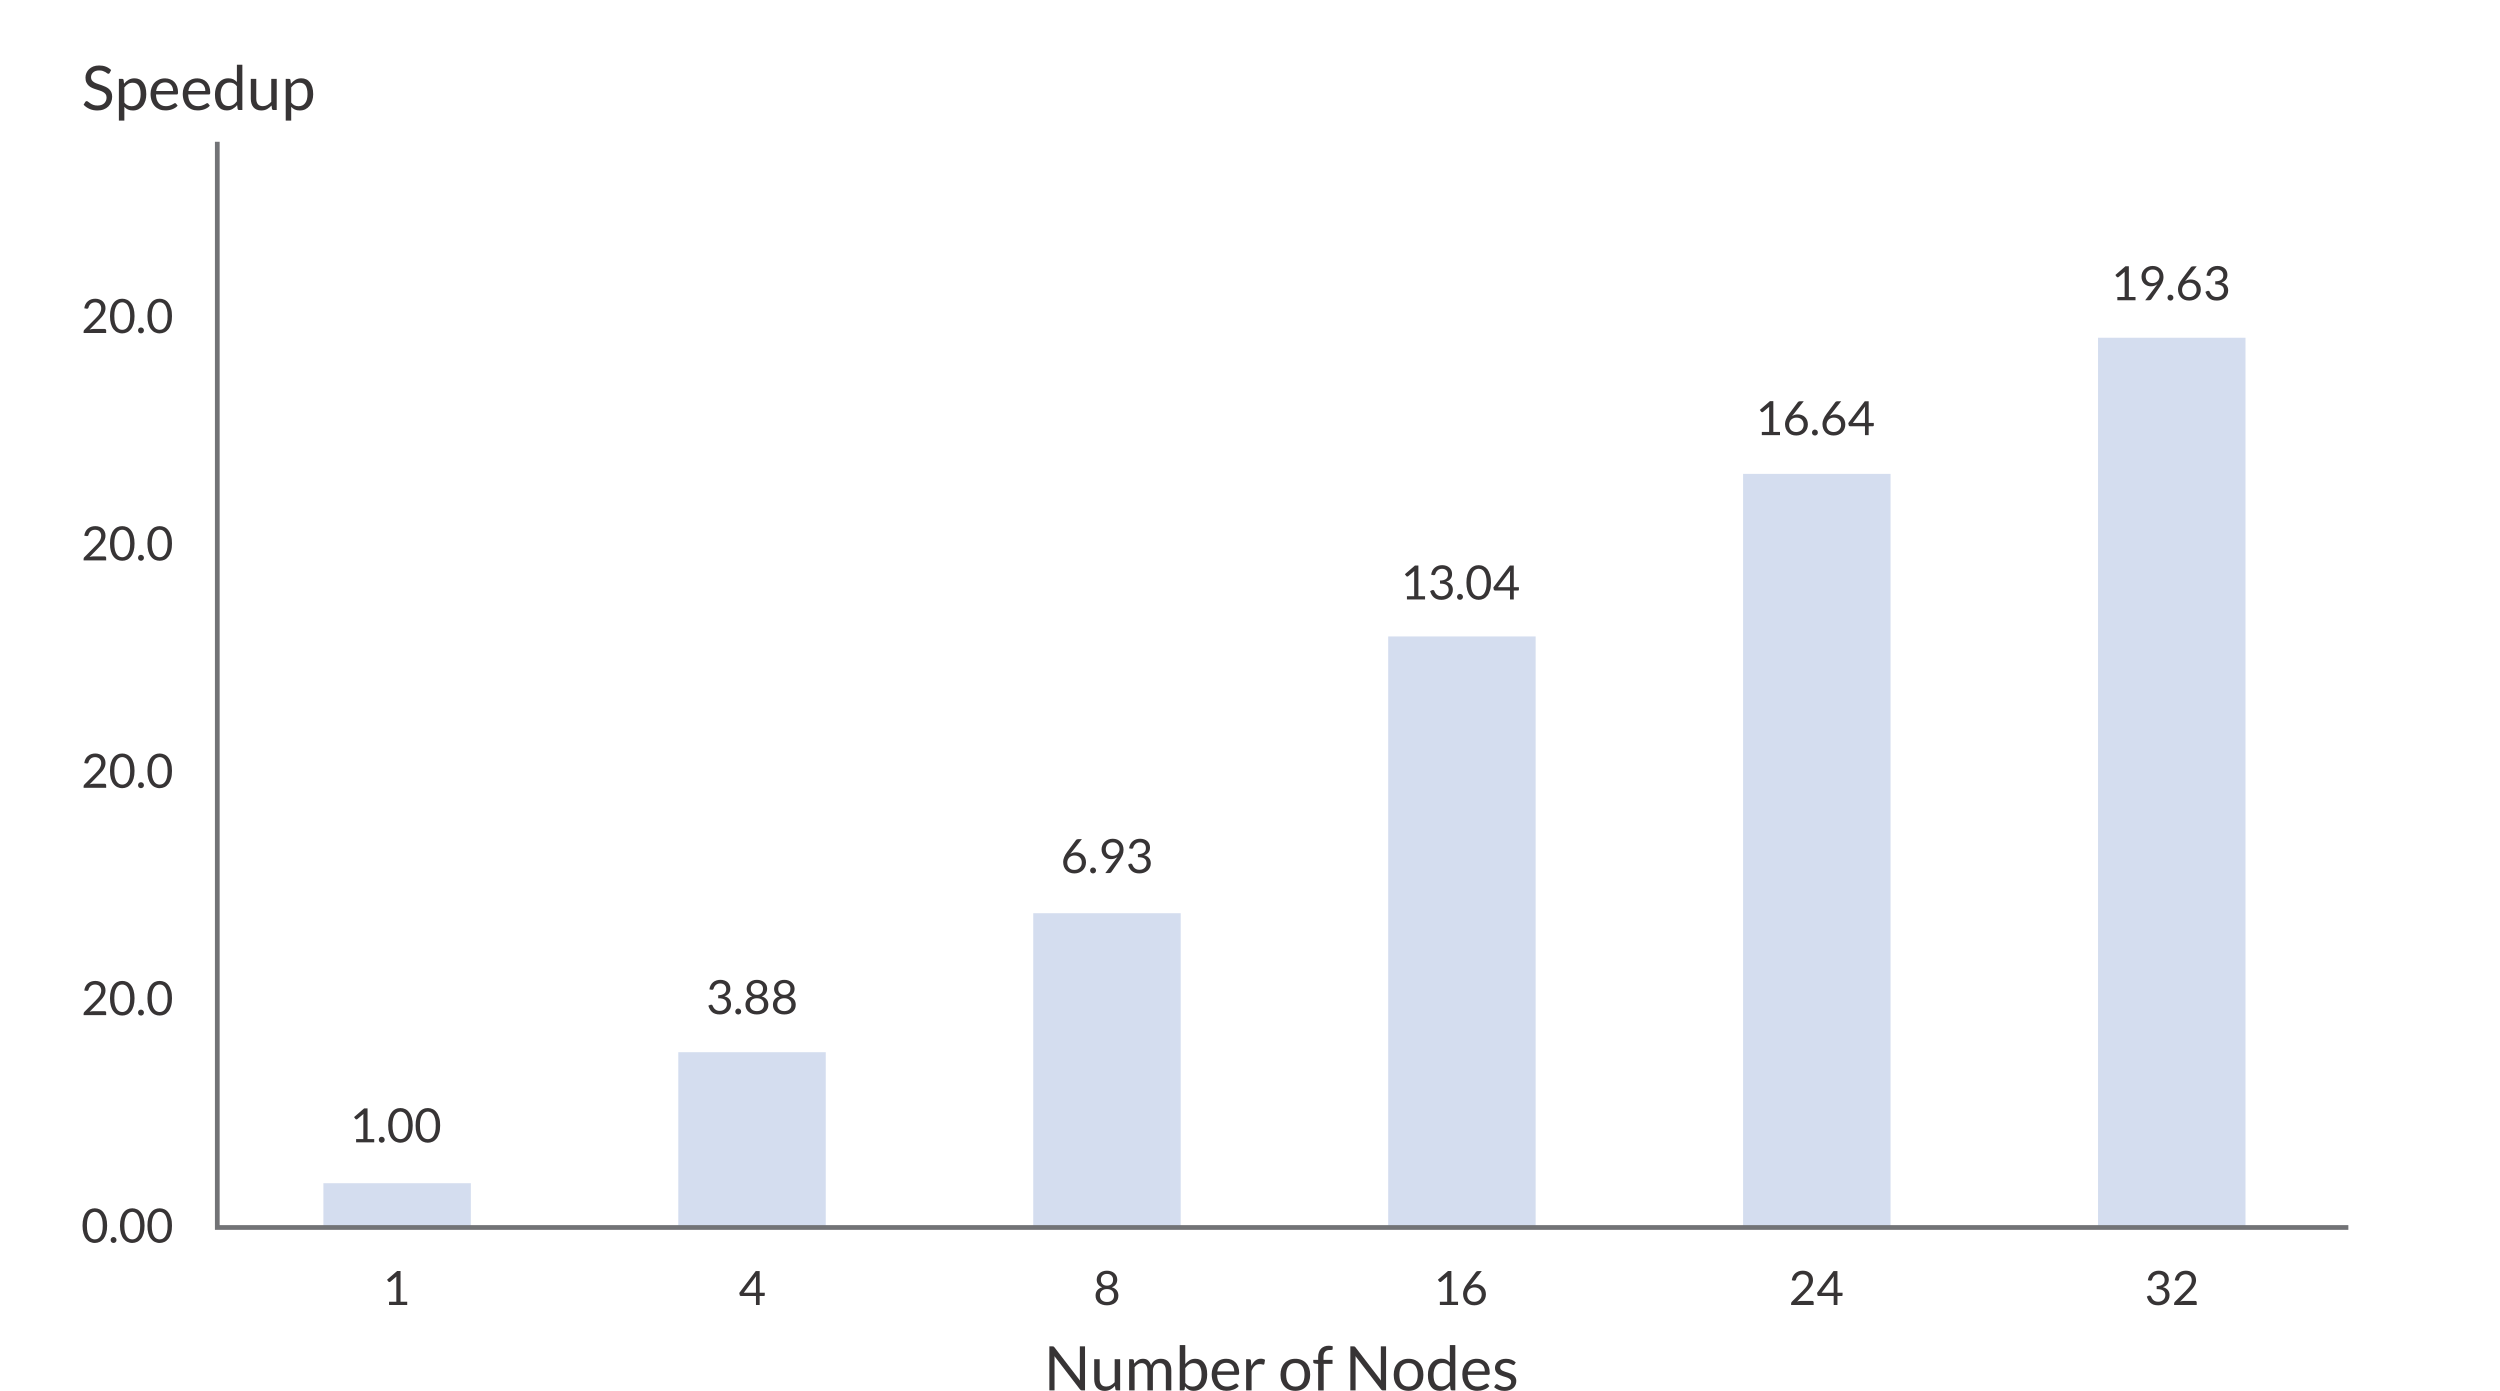 <?xml version="1.0" encoding="UTF-8"?>
<!DOCTYPE svg PUBLIC "-//W3C//DTD SVG 1.1//EN" "http://www.w3.org/Graphics/SVG/1.1/DTD/svg11.dtd">
<!-- Creator: CorelDRAW -->
<svg xmlns="http://www.w3.org/2000/svg" xml:space="preserve" width="550px" height="306px" version="1.1" style="shape-rendering:geometricPrecision; text-rendering:geometricPrecision; image-rendering:optimizeQuality; fill-rule:evenodd; clip-rule:evenodd"
viewBox="0 0 438.06 244.09"
 xmlns:xlink="http://www.w3.org/1999/xlink"
 xmlns:xodm="http://www.corel.com/coreldraw/odm/2003">
 <defs>
  <style type="text/css">
   <![CDATA[
    .str0 {stroke:#727376;stroke-width:0.83;stroke-miterlimit:2.613}
    .fil0 {fill:none}
    .fil3 {fill:#D4DDEF}
    .fil2 {fill:#373435;fill-rule:nonzero}
    .fil1 {fill:#373435;fill-rule:nonzero}
   ]]>
  </style>
 </defs>
 <g id="Layer_x0020_1">
  <rect class="fil0" width="438.06" height="243.33"/>
  <path class="fil1" d="M16.4 52.42c0.25,0 0.48,0.04 0.7,0.12 0.22,0.07 0.41,0.18 0.57,0.32 0.16,0.15 0.28,0.32 0.37,0.52 0.1,0.21 0.14,0.44 0.14,0.7 0,0.22 -0.03,0.43 -0.1,0.61 -0.06,0.19 -0.15,0.37 -0.27,0.55 -0.11,0.17 -0.24,0.34 -0.39,0.5 -0.15,0.16 -0.3,0.33 -0.47,0.49l-1.56 1.61c0.11,-0.03 0.22,-0.06 0.33,-0.08 0.11,-0.02 0.22,-0.03 0.33,-0.03l1.99 0c0.08,0 0.14,0.03 0.19,0.07 0.05,0.05 0.07,0.11 0.07,0.19l0 0.45 -3.96 0 0 -0.25c0,-0.06 0.01,-0.11 0.03,-0.17 0.02,-0.05 0.05,-0.1 0.1,-0.15l1.9 -1.91c0.16,-0.16 0.3,-0.32 0.43,-0.46 0.13,-0.15 0.25,-0.3 0.34,-0.45 0.09,-0.15 0.16,-0.3 0.21,-0.46 0.05,-0.15 0.08,-0.31 0.08,-0.49 0,-0.17 -0.03,-0.32 -0.09,-0.46 -0.05,-0.13 -0.13,-0.23 -0.22,-0.32 -0.1,-0.09 -0.21,-0.15 -0.35,-0.19 -0.13,-0.05 -0.26,-0.07 -0.41,-0.07 -0.15,0 -0.29,0.03 -0.42,0.07 -0.13,0.04 -0.24,0.1 -0.34,0.18 -0.09,0.08 -0.18,0.18 -0.24,0.28 -0.07,0.11 -0.12,0.23 -0.15,0.36 -0.02,0.08 -0.05,0.14 -0.1,0.17 -0.04,0.04 -0.1,0.06 -0.17,0.06 -0.02,0 -0.03,0 -0.05,0 -0.01,-0.01 -0.03,-0.01 -0.05,-0.01l-0.38 -0.07c0.04,-0.27 0.11,-0.51 0.22,-0.72 0.11,-0.21 0.25,-0.38 0.42,-0.52 0.17,-0.15 0.37,-0.25 0.59,-0.33 0.22,-0.07 0.45,-0.11 0.71,-0.11z"/>
  <path id="_1" class="fil1" d="M23.28 55.47c0,0.52 -0.06,0.97 -0.17,1.35 -0.11,0.38 -0.26,0.7 -0.46,0.95 -0.19,0.24 -0.42,0.43 -0.68,0.55 -0.27,0.12 -0.55,0.19 -0.85,0.19 -0.31,0 -0.59,-0.07 -0.85,-0.19 -0.26,-0.12 -0.49,-0.31 -0.68,-0.55 -0.2,-0.25 -0.35,-0.57 -0.46,-0.95 -0.11,-0.38 -0.16,-0.83 -0.16,-1.35 0,-0.52 0.05,-0.97 0.16,-1.35 0.11,-0.39 0.26,-0.7 0.46,-0.95 0.19,-0.26 0.42,-0.44 0.68,-0.56 0.26,-0.13 0.54,-0.19 0.85,-0.19 0.3,0 0.58,0.06 0.85,0.19 0.26,0.12 0.49,0.3 0.68,0.56 0.2,0.25 0.35,0.56 0.46,0.95 0.11,0.38 0.17,0.83 0.17,1.35zm-0.77 0c0,-0.45 -0.04,-0.83 -0.11,-1.14 -0.08,-0.31 -0.18,-0.56 -0.31,-0.75 -0.13,-0.19 -0.28,-0.32 -0.45,-0.4 -0.16,-0.08 -0.34,-0.13 -0.52,-0.13 -0.18,0 -0.36,0.05 -0.53,0.13 -0.17,0.08 -0.31,0.21 -0.44,0.4 -0.13,0.19 -0.23,0.44 -0.31,0.75 -0.07,0.31 -0.11,0.69 -0.11,1.14 0,0.46 0.04,0.84 0.11,1.14 0.08,0.31 0.18,0.56 0.31,0.75 0.13,0.18 0.27,0.32 0.44,0.4 0.17,0.08 0.35,0.12 0.53,0.12 0.18,0 0.36,-0.04 0.52,-0.12 0.17,-0.08 0.32,-0.22 0.45,-0.4 0.13,-0.19 0.23,-0.44 0.31,-0.75 0.07,-0.3 0.11,-0.68 0.11,-1.14z"/>
  <path id="_2" class="fil1" d="M23.89 57.98c0,-0.07 0.02,-0.14 0.04,-0.2 0.03,-0.06 0.07,-0.12 0.11,-0.17 0.05,-0.04 0.1,-0.08 0.16,-0.11 0.07,-0.03 0.14,-0.04 0.21,-0.04 0.07,0 0.14,0.01 0.2,0.04 0.06,0.03 0.12,0.07 0.17,0.11 0.04,0.05 0.08,0.11 0.11,0.17 0.02,0.06 0.04,0.13 0.04,0.2 0,0.08 -0.02,0.15 -0.04,0.21 -0.03,0.06 -0.07,0.12 -0.11,0.17 -0.05,0.04 -0.11,0.08 -0.17,0.11 -0.06,0.02 -0.13,0.04 -0.2,0.04 -0.07,0 -0.14,-0.02 -0.21,-0.04 -0.06,-0.03 -0.11,-0.07 -0.16,-0.11 -0.04,-0.05 -0.08,-0.11 -0.11,-0.17 -0.02,-0.06 -0.04,-0.13 -0.04,-0.21z"/>
  <path id="_3" class="fil1" d="M29.85 55.47c0,0.52 -0.05,0.97 -0.17,1.35 -0.11,0.38 -0.26,0.7 -0.46,0.95 -0.19,0.24 -0.42,0.43 -0.68,0.55 -0.27,0.12 -0.55,0.19 -0.85,0.19 -0.31,0 -0.59,-0.07 -0.85,-0.19 -0.26,-0.12 -0.49,-0.31 -0.68,-0.55 -0.2,-0.25 -0.35,-0.57 -0.46,-0.95 -0.11,-0.38 -0.16,-0.83 -0.16,-1.35 0,-0.52 0.05,-0.97 0.16,-1.35 0.11,-0.39 0.26,-0.7 0.46,-0.95 0.19,-0.26 0.42,-0.44 0.68,-0.56 0.26,-0.13 0.54,-0.19 0.85,-0.19 0.3,0 0.58,0.06 0.85,0.19 0.26,0.12 0.49,0.3 0.68,0.56 0.2,0.25 0.35,0.56 0.46,0.95 0.12,0.38 0.17,0.83 0.17,1.35zm-0.77 0c0,-0.45 -0.03,-0.83 -0.11,-1.14 -0.08,-0.31 -0.18,-0.56 -0.31,-0.75 -0.13,-0.19 -0.28,-0.32 -0.44,-0.4 -0.17,-0.08 -0.35,-0.13 -0.53,-0.13 -0.18,0 -0.36,0.05 -0.53,0.13 -0.17,0.08 -0.31,0.21 -0.44,0.4 -0.13,0.19 -0.23,0.44 -0.31,0.75 -0.07,0.31 -0.11,0.69 -0.11,1.14 0,0.46 0.04,0.84 0.11,1.14 0.08,0.31 0.18,0.56 0.31,0.75 0.13,0.18 0.27,0.32 0.44,0.4 0.17,0.08 0.35,0.12 0.53,0.12 0.18,0 0.36,-0.04 0.53,-0.12 0.16,-0.08 0.31,-0.22 0.44,-0.4 0.13,-0.19 0.23,-0.44 0.31,-0.75 0.08,-0.3 0.11,-0.68 0.11,-1.14z"/>
  <path class="fil1" d="M16.4 92.33c0.25,0 0.48,0.04 0.7,0.11 0.22,0.08 0.41,0.18 0.57,0.33 0.16,0.14 0.28,0.31 0.37,0.52 0.1,0.2 0.14,0.44 0.14,0.7 0,0.22 -0.03,0.42 -0.1,0.61 -0.06,0.19 -0.15,0.37 -0.27,0.54 -0.11,0.17 -0.24,0.34 -0.39,0.5 -0.15,0.16 -0.3,0.33 -0.47,0.5l-1.56 1.6c0.11,-0.03 0.22,-0.05 0.33,-0.07 0.11,-0.02 0.22,-0.03 0.33,-0.03l1.99 0c0.08,0 0.14,0.02 0.19,0.07 0.05,0.05 0.07,0.11 0.07,0.18l0 0.45 -3.96 0 0 -0.25c0,-0.05 0.01,-0.11 0.03,-0.16 0.02,-0.06 0.05,-0.11 0.1,-0.15l1.9 -1.92c0.16,-0.16 0.3,-0.31 0.43,-0.46 0.13,-0.15 0.25,-0.3 0.34,-0.45 0.09,-0.14 0.16,-0.3 0.21,-0.45 0.05,-0.15 0.08,-0.32 0.08,-0.49 0,-0.18 -0.03,-0.33 -0.09,-0.46 -0.05,-0.13 -0.13,-0.24 -0.22,-0.32 -0.1,-0.09 -0.21,-0.16 -0.35,-0.2 -0.13,-0.04 -0.26,-0.06 -0.41,-0.06 -0.15,0 -0.29,0.02 -0.42,0.06 -0.13,0.05 -0.24,0.11 -0.34,0.19 -0.09,0.08 -0.18,0.17 -0.24,0.28 -0.07,0.11 -0.12,0.22 -0.15,0.35 -0.02,0.08 -0.05,0.14 -0.1,0.18 -0.04,0.03 -0.1,0.05 -0.17,0.05 -0.02,0 -0.03,0 -0.05,0 -0.01,0 -0.03,0 -0.05,-0.01l-0.38 -0.06c0.04,-0.27 0.11,-0.51 0.22,-0.72 0.11,-0.21 0.25,-0.39 0.42,-0.53 0.17,-0.14 0.37,-0.25 0.59,-0.32 0.22,-0.07 0.45,-0.11 0.71,-0.11z"/>
  <path id="_1_0" class="fil1" d="M23.28 95.37c0,0.52 -0.06,0.97 -0.17,1.36 -0.11,0.38 -0.26,0.69 -0.46,0.94 -0.19,0.25 -0.42,0.44 -0.68,0.56 -0.27,0.12 -0.55,0.18 -0.85,0.18 -0.31,0 -0.59,-0.06 -0.85,-0.18 -0.26,-0.12 -0.49,-0.31 -0.68,-0.56 -0.2,-0.25 -0.35,-0.56 -0.46,-0.94 -0.11,-0.39 -0.16,-0.84 -0.16,-1.36 0,-0.52 0.05,-0.97 0.16,-1.35 0.11,-0.38 0.26,-0.7 0.46,-0.95 0.19,-0.25 0.42,-0.44 0.68,-0.56 0.26,-0.12 0.54,-0.18 0.85,-0.18 0.3,0 0.58,0.06 0.85,0.18 0.26,0.12 0.49,0.31 0.68,0.56 0.2,0.25 0.35,0.57 0.46,0.95 0.11,0.38 0.17,0.83 0.17,1.35zm-0.77 0c0,-0.45 -0.04,-0.83 -0.11,-1.14 -0.08,-0.31 -0.18,-0.56 -0.31,-0.74 -0.13,-0.19 -0.28,-0.33 -0.45,-0.41 -0.16,-0.08 -0.34,-0.12 -0.52,-0.12 -0.18,0 -0.36,0.04 -0.53,0.12 -0.17,0.08 -0.31,0.22 -0.44,0.41 -0.13,0.18 -0.23,0.43 -0.31,0.74 -0.07,0.31 -0.11,0.69 -0.11,1.14 0,0.46 0.04,0.84 0.11,1.15 0.08,0.3 0.18,0.55 0.31,0.74 0.13,0.19 0.27,0.32 0.44,0.4 0.17,0.09 0.35,0.13 0.53,0.13 0.18,0 0.36,-0.04 0.52,-0.13 0.17,-0.08 0.32,-0.21 0.45,-0.4 0.13,-0.19 0.23,-0.44 0.31,-0.74 0.07,-0.31 0.11,-0.69 0.11,-1.15z"/>
  <path id="_2_1" class="fil1" d="M23.89 97.89c0,-0.07 0.02,-0.14 0.04,-0.2 0.03,-0.07 0.07,-0.12 0.11,-0.17 0.05,-0.05 0.1,-0.09 0.16,-0.11 0.07,-0.03 0.14,-0.05 0.21,-0.05 0.07,0 0.14,0.02 0.2,0.05 0.06,0.02 0.12,0.06 0.17,0.11 0.04,0.05 0.08,0.1 0.11,0.17 0.02,0.06 0.04,0.13 0.04,0.2 0,0.07 -0.02,0.14 -0.04,0.21 -0.03,0.06 -0.07,0.11 -0.11,0.16 -0.05,0.05 -0.11,0.08 -0.17,0.11 -0.06,0.03 -0.13,0.04 -0.2,0.04 -0.07,0 -0.14,-0.01 -0.21,-0.04 -0.06,-0.03 -0.11,-0.06 -0.16,-0.11 -0.04,-0.05 -0.08,-0.1 -0.11,-0.16 -0.02,-0.07 -0.04,-0.14 -0.04,-0.21z"/>
  <path id="_3_2" class="fil1" d="M29.85 95.37c0,0.52 -0.05,0.97 -0.17,1.36 -0.11,0.38 -0.26,0.69 -0.46,0.94 -0.19,0.25 -0.42,0.44 -0.68,0.56 -0.27,0.12 -0.55,0.18 -0.85,0.18 -0.31,0 -0.59,-0.06 -0.85,-0.18 -0.26,-0.12 -0.49,-0.31 -0.68,-0.56 -0.2,-0.25 -0.35,-0.56 -0.46,-0.94 -0.11,-0.39 -0.16,-0.84 -0.16,-1.36 0,-0.52 0.05,-0.97 0.16,-1.35 0.11,-0.38 0.26,-0.7 0.46,-0.95 0.19,-0.25 0.42,-0.44 0.68,-0.56 0.26,-0.12 0.54,-0.18 0.85,-0.18 0.3,0 0.58,0.06 0.85,0.18 0.26,0.12 0.49,0.31 0.68,0.56 0.2,0.25 0.35,0.57 0.46,0.95 0.12,0.38 0.17,0.83 0.17,1.35zm-0.77 0c0,-0.45 -0.03,-0.83 -0.11,-1.14 -0.08,-0.31 -0.18,-0.56 -0.31,-0.74 -0.13,-0.19 -0.28,-0.33 -0.44,-0.41 -0.17,-0.08 -0.35,-0.12 -0.53,-0.12 -0.18,0 -0.36,0.04 -0.53,0.12 -0.17,0.08 -0.31,0.22 -0.44,0.41 -0.13,0.18 -0.23,0.43 -0.31,0.74 -0.07,0.31 -0.11,0.69 -0.11,1.14 0,0.46 0.04,0.84 0.11,1.15 0.08,0.3 0.18,0.55 0.31,0.74 0.13,0.19 0.27,0.32 0.44,0.4 0.17,0.09 0.35,0.13 0.53,0.13 0.18,0 0.36,-0.04 0.53,-0.13 0.16,-0.08 0.31,-0.21 0.44,-0.4 0.13,-0.19 0.23,-0.44 0.31,-0.74 0.08,-0.31 0.11,-0.69 0.11,-1.15z"/>
  <path class="fil1" d="M16.4 132.23c0.25,0 0.48,0.04 0.7,0.12 0.22,0.07 0.41,0.18 0.57,0.32 0.16,0.14 0.28,0.32 0.37,0.52 0.1,0.21 0.14,0.44 0.14,0.7 0,0.22 -0.03,0.43 -0.1,0.61 -0.06,0.19 -0.15,0.37 -0.27,0.55 -0.11,0.17 -0.24,0.34 -0.39,0.5 -0.15,0.16 -0.3,0.33 -0.47,0.49l-1.56 1.61c0.11,-0.03 0.22,-0.06 0.33,-0.08 0.11,-0.02 0.22,-0.03 0.33,-0.03l1.99 0c0.08,0 0.14,0.03 0.19,0.07 0.05,0.05 0.07,0.11 0.07,0.19l0 0.45 -3.96 0 0 -0.25c0,-0.06 0.01,-0.11 0.03,-0.17 0.02,-0.05 0.05,-0.1 0.1,-0.15l1.9 -1.91c0.16,-0.16 0.3,-0.32 0.43,-0.47 0.13,-0.14 0.25,-0.29 0.34,-0.44 0.09,-0.15 0.16,-0.3 0.21,-0.46 0.05,-0.15 0.08,-0.31 0.08,-0.49 0,-0.17 -0.03,-0.32 -0.09,-0.46 -0.05,-0.13 -0.13,-0.23 -0.22,-0.32 -0.1,-0.09 -0.21,-0.15 -0.35,-0.19 -0.13,-0.05 -0.26,-0.07 -0.41,-0.07 -0.15,0 -0.29,0.02 -0.42,0.07 -0.13,0.04 -0.24,0.1 -0.34,0.18 -0.09,0.08 -0.18,0.18 -0.24,0.28 -0.07,0.11 -0.12,0.23 -0.15,0.36 -0.02,0.08 -0.05,0.14 -0.1,0.17 -0.04,0.04 -0.1,0.06 -0.17,0.06 -0.02,0 -0.03,0 -0.05,0 -0.01,-0.01 -0.03,-0.01 -0.05,-0.01l-0.38 -0.07c0.04,-0.27 0.11,-0.51 0.22,-0.72 0.11,-0.21 0.25,-0.38 0.42,-0.52 0.17,-0.15 0.37,-0.25 0.59,-0.33 0.22,-0.07 0.45,-0.11 0.71,-0.11z"/>
  <path id="_1_3" class="fil1" d="M23.28 135.28c0,0.52 -0.06,0.97 -0.17,1.35 -0.11,0.38 -0.26,0.7 -0.46,0.94 -0.19,0.25 -0.42,0.44 -0.68,0.56 -0.27,0.12 -0.55,0.19 -0.85,0.19 -0.31,0 -0.59,-0.07 -0.85,-0.19 -0.26,-0.12 -0.49,-0.31 -0.68,-0.56 -0.2,-0.24 -0.35,-0.56 -0.46,-0.94 -0.11,-0.38 -0.16,-0.83 -0.16,-1.35 0,-0.52 0.05,-0.97 0.16,-1.36 0.11,-0.38 0.26,-0.7 0.46,-0.95 0.19,-0.25 0.42,-0.43 0.68,-0.55 0.26,-0.13 0.54,-0.19 0.85,-0.19 0.3,0 0.58,0.06 0.85,0.19 0.26,0.12 0.49,0.3 0.68,0.55 0.2,0.25 0.35,0.57 0.46,0.95 0.11,0.39 0.17,0.84 0.17,1.36zm-0.77 0c0,-0.45 -0.04,-0.83 -0.11,-1.14 -0.08,-0.31 -0.18,-0.56 -0.31,-0.75 -0.13,-0.19 -0.28,-0.32 -0.45,-0.4 -0.16,-0.08 -0.34,-0.13 -0.52,-0.13 -0.18,0 -0.36,0.05 -0.53,0.13 -0.17,0.08 -0.31,0.21 -0.44,0.4 -0.13,0.19 -0.23,0.44 -0.31,0.75 -0.07,0.31 -0.11,0.69 -0.11,1.14 0,0.45 0.04,0.83 0.11,1.14 0.08,0.31 0.18,0.56 0.31,0.75 0.13,0.18 0.27,0.32 0.44,0.4 0.17,0.08 0.35,0.12 0.53,0.12 0.18,0 0.36,-0.04 0.52,-0.12 0.17,-0.08 0.32,-0.22 0.45,-0.4 0.13,-0.19 0.23,-0.44 0.31,-0.75 0.07,-0.31 0.11,-0.69 0.11,-1.14z"/>
  <path id="_2_4" class="fil1" d="M23.89 137.79c0,-0.07 0.02,-0.14 0.04,-0.2 0.03,-0.06 0.07,-0.12 0.11,-0.17 0.05,-0.04 0.1,-0.08 0.16,-0.11 0.07,-0.03 0.14,-0.04 0.21,-0.04 0.07,0 0.14,0.01 0.2,0.04 0.06,0.03 0.12,0.07 0.17,0.11 0.04,0.05 0.08,0.11 0.11,0.17 0.02,0.06 0.04,0.13 0.04,0.2 0,0.08 -0.02,0.15 -0.04,0.21 -0.03,0.06 -0.07,0.12 -0.11,0.17 -0.05,0.04 -0.11,0.08 -0.17,0.1 -0.06,0.03 -0.13,0.05 -0.2,0.05 -0.07,0 -0.14,-0.02 -0.21,-0.05 -0.06,-0.02 -0.11,-0.06 -0.16,-0.1 -0.04,-0.05 -0.08,-0.11 -0.11,-0.17 -0.02,-0.06 -0.04,-0.13 -0.04,-0.21z"/>
  <path id="_3_5" class="fil1" d="M29.85 135.28c0,0.52 -0.05,0.97 -0.17,1.35 -0.11,0.38 -0.26,0.7 -0.46,0.94 -0.19,0.25 -0.42,0.44 -0.68,0.56 -0.27,0.12 -0.55,0.19 -0.85,0.19 -0.31,0 -0.59,-0.07 -0.85,-0.19 -0.26,-0.12 -0.49,-0.31 -0.68,-0.56 -0.2,-0.24 -0.35,-0.56 -0.46,-0.94 -0.11,-0.38 -0.16,-0.83 -0.16,-1.35 0,-0.52 0.05,-0.97 0.16,-1.36 0.11,-0.38 0.26,-0.7 0.46,-0.95 0.19,-0.25 0.42,-0.43 0.68,-0.55 0.26,-0.13 0.54,-0.19 0.85,-0.19 0.3,0 0.58,0.06 0.85,0.19 0.26,0.12 0.49,0.3 0.68,0.55 0.2,0.25 0.35,0.57 0.46,0.95 0.12,0.39 0.17,0.84 0.17,1.36zm-0.77 0c0,-0.45 -0.03,-0.83 -0.11,-1.14 -0.08,-0.31 -0.18,-0.56 -0.31,-0.75 -0.13,-0.19 -0.28,-0.32 -0.44,-0.4 -0.17,-0.08 -0.35,-0.13 -0.53,-0.13 -0.18,0 -0.36,0.05 -0.53,0.13 -0.17,0.08 -0.31,0.21 -0.44,0.4 -0.13,0.19 -0.23,0.44 -0.31,0.75 -0.07,0.31 -0.11,0.69 -0.11,1.14 0,0.45 0.04,0.83 0.11,1.14 0.08,0.31 0.18,0.56 0.31,0.75 0.13,0.18 0.27,0.32 0.44,0.4 0.17,0.08 0.35,0.12 0.53,0.12 0.18,0 0.36,-0.04 0.53,-0.12 0.16,-0.08 0.31,-0.22 0.44,-0.4 0.13,-0.19 0.23,-0.44 0.31,-0.75 0.08,-0.31 0.11,-0.69 0.11,-1.14z"/>
  <path class="fil1" d="M16.4 172.14c0.25,0 0.48,0.04 0.7,0.11 0.22,0.08 0.41,0.18 0.57,0.33 0.16,0.14 0.28,0.31 0.37,0.52 0.1,0.2 0.14,0.44 0.14,0.69 0,0.23 -0.03,0.43 -0.1,0.62 -0.06,0.19 -0.15,0.37 -0.27,0.54 -0.11,0.17 -0.24,0.34 -0.39,0.5 -0.15,0.16 -0.3,0.33 -0.47,0.5l-1.56 1.6c0.11,-0.03 0.22,-0.06 0.33,-0.07 0.11,-0.02 0.22,-0.03 0.33,-0.03l1.99 0c0.08,0 0.14,0.02 0.19,0.07 0.05,0.05 0.07,0.11 0.07,0.18l0 0.45 -3.96 0 0 -0.25c0,-0.05 0.01,-0.11 0.03,-0.16 0.02,-0.06 0.05,-0.11 0.1,-0.16l1.9 -1.91c0.16,-0.16 0.3,-0.31 0.43,-0.46 0.13,-0.15 0.25,-0.3 0.34,-0.45 0.09,-0.14 0.16,-0.3 0.21,-0.45 0.05,-0.15 0.08,-0.32 0.08,-0.49 0,-0.18 -0.03,-0.33 -0.09,-0.46 -0.05,-0.13 -0.13,-0.24 -0.22,-0.33 -0.1,-0.08 -0.21,-0.15 -0.35,-0.19 -0.13,-0.04 -0.26,-0.06 -0.41,-0.06 -0.15,0 -0.29,0.02 -0.42,0.06 -0.13,0.05 -0.24,0.11 -0.34,0.19 -0.09,0.08 -0.18,0.17 -0.24,0.28 -0.07,0.1 -0.12,0.22 -0.15,0.35 -0.02,0.08 -0.05,0.14 -0.1,0.18 -0.04,0.03 -0.1,0.05 -0.17,0.05 -0.02,0 -0.03,0 -0.05,0 -0.01,0 -0.03,0 -0.05,-0.01l-0.38 -0.06c0.04,-0.27 0.11,-0.51 0.22,-0.72 0.11,-0.21 0.25,-0.39 0.42,-0.53 0.17,-0.14 0.37,-0.25 0.59,-0.32 0.22,-0.07 0.45,-0.11 0.71,-0.11z"/>
  <path id="_1_6" class="fil1" d="M23.28 175.18c0,0.52 -0.06,0.97 -0.17,1.36 -0.11,0.38 -0.26,0.69 -0.46,0.94 -0.19,0.25 -0.42,0.44 -0.68,0.56 -0.27,0.12 -0.55,0.18 -0.85,0.18 -0.31,0 -0.59,-0.06 -0.85,-0.18 -0.26,-0.12 -0.49,-0.31 -0.68,-0.56 -0.2,-0.25 -0.35,-0.56 -0.46,-0.94 -0.11,-0.39 -0.16,-0.84 -0.16,-1.36 0,-0.52 0.05,-0.97 0.16,-1.35 0.11,-0.38 0.26,-0.7 0.46,-0.95 0.19,-0.25 0.42,-0.44 0.68,-0.56 0.26,-0.12 0.54,-0.18 0.85,-0.18 0.3,0 0.58,0.06 0.85,0.18 0.26,0.12 0.49,0.31 0.68,0.56 0.2,0.25 0.35,0.57 0.46,0.95 0.11,0.38 0.17,0.83 0.17,1.35zm-0.77 0c0,-0.45 -0.04,-0.83 -0.11,-1.14 -0.08,-0.31 -0.18,-0.56 -0.31,-0.74 -0.13,-0.19 -0.28,-0.33 -0.45,-0.41 -0.16,-0.08 -0.34,-0.12 -0.52,-0.12 -0.18,0 -0.36,0.04 -0.53,0.12 -0.17,0.08 -0.31,0.22 -0.44,0.41 -0.13,0.18 -0.23,0.43 -0.31,0.74 -0.07,0.31 -0.11,0.69 -0.11,1.14 0,0.46 0.04,0.84 0.11,1.15 0.08,0.3 0.18,0.55 0.31,0.74 0.13,0.19 0.27,0.32 0.44,0.4 0.17,0.09 0.35,0.13 0.53,0.13 0.18,0 0.36,-0.04 0.52,-0.13 0.17,-0.08 0.32,-0.21 0.45,-0.4 0.13,-0.19 0.23,-0.44 0.31,-0.74 0.07,-0.31 0.11,-0.69 0.11,-1.15z"/>
  <path id="_2_7" class="fil1" d="M23.89 177.7c0,-0.07 0.02,-0.14 0.04,-0.21 0.03,-0.06 0.07,-0.11 0.11,-0.16 0.05,-0.05 0.1,-0.09 0.16,-0.11 0.07,-0.03 0.14,-0.05 0.21,-0.05 0.07,0 0.14,0.02 0.2,0.05 0.06,0.02 0.12,0.06 0.17,0.11 0.04,0.05 0.08,0.1 0.11,0.16 0.02,0.07 0.04,0.14 0.04,0.21 0,0.07 -0.02,0.14 -0.04,0.21 -0.03,0.06 -0.07,0.11 -0.11,0.16 -0.05,0.05 -0.11,0.08 -0.17,0.11 -0.06,0.03 -0.13,0.04 -0.2,0.04 -0.07,0 -0.14,-0.01 -0.21,-0.04 -0.06,-0.03 -0.11,-0.06 -0.16,-0.11 -0.04,-0.05 -0.08,-0.1 -0.11,-0.16 -0.02,-0.07 -0.04,-0.14 -0.04,-0.21z"/>
  <path id="_3_8" class="fil1" d="M29.85 175.18c0,0.52 -0.05,0.97 -0.17,1.36 -0.11,0.38 -0.26,0.69 -0.46,0.94 -0.19,0.25 -0.42,0.44 -0.68,0.56 -0.27,0.12 -0.55,0.18 -0.85,0.18 -0.31,0 -0.59,-0.06 -0.85,-0.18 -0.26,-0.12 -0.49,-0.31 -0.68,-0.56 -0.2,-0.25 -0.35,-0.56 -0.46,-0.94 -0.11,-0.39 -0.16,-0.84 -0.16,-1.36 0,-0.52 0.05,-0.97 0.16,-1.35 0.11,-0.38 0.26,-0.7 0.46,-0.95 0.19,-0.25 0.42,-0.44 0.68,-0.56 0.26,-0.12 0.54,-0.18 0.85,-0.18 0.3,0 0.58,0.06 0.85,0.18 0.26,0.12 0.49,0.31 0.68,0.56 0.2,0.25 0.35,0.57 0.46,0.95 0.12,0.38 0.17,0.83 0.17,1.35zm-0.77 0c0,-0.45 -0.03,-0.83 -0.11,-1.14 -0.08,-0.31 -0.18,-0.56 -0.31,-0.74 -0.13,-0.19 -0.28,-0.33 -0.44,-0.41 -0.17,-0.08 -0.35,-0.12 -0.53,-0.12 -0.18,0 -0.36,0.04 -0.53,0.12 -0.17,0.08 -0.31,0.22 -0.44,0.41 -0.13,0.18 -0.23,0.43 -0.31,0.74 -0.07,0.31 -0.11,0.69 -0.11,1.14 0,0.46 0.04,0.84 0.11,1.15 0.08,0.3 0.18,0.55 0.31,0.74 0.13,0.19 0.27,0.32 0.44,0.4 0.17,0.09 0.35,0.13 0.53,0.13 0.18,0 0.36,-0.04 0.53,-0.13 0.16,-0.08 0.31,-0.21 0.44,-0.4 0.13,-0.19 0.23,-0.44 0.31,-0.74 0.08,-0.31 0.11,-0.69 0.11,-1.15z"/>
  <path class="fil1" d="M18.47 215.09c0,0.52 -0.06,0.97 -0.17,1.35 -0.11,0.38 -0.27,0.7 -0.46,0.95 -0.19,0.24 -0.42,0.43 -0.68,0.55 -0.27,0.12 -0.55,0.19 -0.85,0.19 -0.31,0 -0.59,-0.07 -0.85,-0.19 -0.26,-0.12 -0.49,-0.31 -0.68,-0.55 -0.2,-0.25 -0.35,-0.57 -0.46,-0.95 -0.11,-0.38 -0.17,-0.83 -0.17,-1.35 0,-0.52 0.06,-0.97 0.17,-1.35 0.11,-0.39 0.26,-0.7 0.46,-0.95 0.19,-0.25 0.42,-0.44 0.68,-0.56 0.26,-0.12 0.54,-0.19 0.85,-0.19 0.3,0 0.58,0.07 0.85,0.19 0.26,0.12 0.49,0.31 0.68,0.56 0.19,0.25 0.35,0.56 0.46,0.95 0.11,0.38 0.17,0.83 0.17,1.35zm-0.77 0c0,-0.45 -0.04,-0.83 -0.11,-1.14 -0.08,-0.31 -0.18,-0.56 -0.31,-0.75 -0.13,-0.19 -0.28,-0.32 -0.45,-0.4 -0.17,-0.08 -0.34,-0.13 -0.52,-0.13 -0.19,0 -0.36,0.05 -0.53,0.13 -0.17,0.08 -0.32,0.21 -0.44,0.4 -0.13,0.19 -0.23,0.44 -0.31,0.75 -0.07,0.31 -0.11,0.69 -0.11,1.14 0,0.46 0.04,0.84 0.11,1.14 0.08,0.31 0.18,0.56 0.31,0.75 0.12,0.18 0.27,0.32 0.44,0.4 0.17,0.08 0.34,0.12 0.53,0.12 0.18,0 0.35,-0.04 0.52,-0.12 0.17,-0.08 0.32,-0.22 0.45,-0.4 0.13,-0.19 0.23,-0.44 0.31,-0.75 0.07,-0.3 0.11,-0.68 0.11,-1.14z"/>
  <path id="_1_9" class="fil1" d="M19.08 217.6c0,-0.07 0.02,-0.14 0.04,-0.2 0.03,-0.06 0.06,-0.12 0.11,-0.17 0.05,-0.04 0.1,-0.08 0.16,-0.11 0.07,-0.03 0.13,-0.04 0.21,-0.04 0.07,0 0.14,0.01 0.2,0.04 0.06,0.03 0.12,0.07 0.16,0.11 0.05,0.05 0.09,0.11 0.12,0.17 0.02,0.06 0.03,0.13 0.03,0.2 0,0.08 -0.01,0.15 -0.03,0.21 -0.03,0.06 -0.07,0.12 -0.12,0.17 -0.04,0.04 -0.1,0.08 -0.16,0.11 -0.06,0.02 -0.13,0.04 -0.2,0.04 -0.08,0 -0.14,-0.02 -0.21,-0.04 -0.06,-0.03 -0.11,-0.07 -0.16,-0.11 -0.05,-0.05 -0.08,-0.11 -0.11,-0.17 -0.02,-0.06 -0.04,-0.13 -0.04,-0.21z"/>
  <path id="_2_10" class="fil1" d="M25.04 215.09c0,0.52 -0.06,0.97 -0.17,1.35 -0.11,0.38 -0.26,0.7 -0.46,0.95 -0.19,0.24 -0.42,0.43 -0.68,0.55 -0.27,0.12 -0.55,0.19 -0.85,0.19 -0.31,0 -0.59,-0.07 -0.85,-0.19 -0.26,-0.12 -0.49,-0.31 -0.68,-0.55 -0.2,-0.25 -0.35,-0.57 -0.46,-0.95 -0.11,-0.38 -0.17,-0.83 -0.17,-1.35 0,-0.52 0.06,-0.97 0.17,-1.35 0.11,-0.39 0.26,-0.7 0.46,-0.95 0.19,-0.25 0.42,-0.44 0.68,-0.56 0.26,-0.12 0.54,-0.19 0.85,-0.19 0.3,0 0.58,0.07 0.85,0.19 0.26,0.12 0.49,0.31 0.68,0.56 0.2,0.25 0.35,0.56 0.46,0.95 0.11,0.38 0.17,0.83 0.17,1.35zm-0.77 0c0,-0.45 -0.04,-0.83 -0.11,-1.14 -0.08,-0.31 -0.18,-0.56 -0.31,-0.75 -0.13,-0.19 -0.28,-0.32 -0.45,-0.4 -0.16,-0.08 -0.34,-0.13 -0.52,-0.13 -0.19,0 -0.36,0.05 -0.53,0.13 -0.17,0.08 -0.32,0.21 -0.44,0.4 -0.13,0.19 -0.23,0.44 -0.31,0.75 -0.07,0.31 -0.11,0.69 -0.11,1.14 0,0.46 0.04,0.84 0.11,1.14 0.08,0.31 0.18,0.56 0.31,0.75 0.12,0.18 0.27,0.32 0.44,0.4 0.17,0.08 0.34,0.12 0.53,0.12 0.18,0 0.36,-0.04 0.52,-0.12 0.17,-0.08 0.32,-0.22 0.45,-0.4 0.13,-0.19 0.23,-0.44 0.31,-0.75 0.07,-0.3 0.11,-0.68 0.11,-1.14z"/>
  <path id="_3_11" class="fil1" d="M29.85 215.09c0,0.52 -0.05,0.97 -0.17,1.35 -0.11,0.38 -0.26,0.7 -0.46,0.95 -0.19,0.24 -0.42,0.43 -0.68,0.55 -0.27,0.12 -0.55,0.19 -0.85,0.19 -0.31,0 -0.59,-0.07 -0.85,-0.19 -0.26,-0.12 -0.49,-0.31 -0.68,-0.55 -0.2,-0.25 -0.35,-0.57 -0.46,-0.95 -0.11,-0.38 -0.16,-0.83 -0.16,-1.35 0,-0.52 0.05,-0.97 0.16,-1.35 0.11,-0.39 0.26,-0.7 0.46,-0.95 0.19,-0.25 0.42,-0.44 0.68,-0.56 0.26,-0.12 0.54,-0.19 0.85,-0.19 0.3,0 0.58,0.07 0.85,0.19 0.26,0.12 0.49,0.31 0.68,0.56 0.2,0.25 0.35,0.56 0.46,0.95 0.12,0.38 0.17,0.83 0.17,1.35zm-0.77 0c0,-0.45 -0.03,-0.83 -0.11,-1.14 -0.08,-0.31 -0.18,-0.56 -0.31,-0.75 -0.13,-0.19 -0.28,-0.32 -0.44,-0.4 -0.17,-0.08 -0.35,-0.13 -0.53,-0.13 -0.18,0 -0.36,0.05 -0.53,0.13 -0.17,0.08 -0.31,0.21 -0.44,0.4 -0.13,0.19 -0.23,0.44 -0.31,0.75 -0.07,0.31 -0.11,0.69 -0.11,1.14 0,0.46 0.04,0.84 0.11,1.14 0.08,0.31 0.18,0.56 0.31,0.75 0.13,0.18 0.27,0.32 0.44,0.4 0.17,0.08 0.35,0.12 0.53,0.12 0.18,0 0.36,-0.04 0.53,-0.12 0.16,-0.08 0.31,-0.22 0.44,-0.4 0.13,-0.19 0.23,-0.44 0.31,-0.75 0.08,-0.3 0.11,-0.68 0.11,-1.14z"/>
  <path class="fil1" d="M67.94 228.44l1.28 0 0 -4.04c0,-0.12 0,-0.25 0.01,-0.37l-1.06 0.9c-0.03,0.02 -0.06,0.03 -0.08,0.04 -0.03,0.01 -0.06,0.02 -0.08,0.02 -0.04,0 -0.08,-0.01 -0.12,-0.03 -0.03,-0.02 -0.05,-0.04 -0.07,-0.06l-0.23 -0.32 1.76 -1.53 0.61 0 0 5.39 1.17 0 0 0.57 -3.19 0 0 -0.57z"/>
  <path class="fil1" d="M132.98 226.86l0.9 0 0 0.42c0,0.05 -0.01,0.08 -0.04,0.11 -0.02,0.03 -0.06,0.05 -0.12,0.05l-0.74 0 0 1.57 -0.65 0 0 -1.57 -2.63 0c-0.06,0 -0.1,-0.02 -0.14,-0.05 -0.05,-0.03 -0.07,-0.07 -0.08,-0.12l-0.08 -0.37 2.89 -3.84 0.69 0 0 3.8zm-0.65 -2.41c0,-0.08 0,-0.15 0.01,-0.23 0,-0.08 0.01,-0.17 0.03,-0.26l-2.17 2.9 2.13 0 0 -2.41z"/>
  <path class="fil1" d="M193.93 229.07c-0.3,0 -0.57,-0.04 -0.81,-0.12 -0.25,-0.07 -0.46,-0.19 -0.64,-0.33 -0.17,-0.15 -0.31,-0.33 -0.41,-0.54 -0.1,-0.21 -0.14,-0.44 -0.14,-0.7 0,-0.38 0.1,-0.7 0.3,-0.95 0.19,-0.24 0.48,-0.42 0.85,-0.53 -0.31,-0.11 -0.55,-0.29 -0.71,-0.52 -0.16,-0.23 -0.24,-0.5 -0.24,-0.83 0,-0.22 0.05,-0.42 0.13,-0.61 0.09,-0.19 0.21,-0.36 0.37,-0.5 0.15,-0.14 0.34,-0.25 0.56,-0.33 0.22,-0.08 0.47,-0.12 0.74,-0.12 0.27,0 0.51,0.04 0.73,0.12 0.23,0.08 0.41,0.19 0.57,0.33 0.16,0.14 0.28,0.31 0.37,0.5 0.08,0.19 0.13,0.39 0.13,0.61 0,0.33 -0.08,0.6 -0.24,0.83 -0.17,0.23 -0.4,0.41 -0.71,0.52 0.37,0.11 0.66,0.29 0.85,0.53 0.2,0.25 0.3,0.57 0.3,0.95 0,0.26 -0.05,0.49 -0.14,0.7 -0.1,0.21 -0.24,0.39 -0.41,0.54 -0.18,0.14 -0.39,0.26 -0.64,0.33 -0.24,0.08 -0.51,0.12 -0.81,0.12zm0 -0.59c0.19,0 0.37,-0.02 0.52,-0.08 0.15,-0.05 0.29,-0.13 0.39,-0.23 0.11,-0.09 0.19,-0.21 0.25,-0.35 0.05,-0.14 0.08,-0.29 0.08,-0.45 0,-0.21 -0.03,-0.38 -0.1,-0.53 -0.07,-0.15 -0.16,-0.26 -0.27,-0.36 -0.12,-0.09 -0.25,-0.15 -0.4,-0.2 -0.15,-0.04 -0.31,-0.06 -0.47,-0.06 -0.16,0 -0.32,0.02 -0.47,0.06 -0.15,0.05 -0.28,0.11 -0.39,0.2 -0.12,0.1 -0.21,0.21 -0.28,0.36 -0.07,0.15 -0.1,0.32 -0.1,0.53 0,0.16 0.03,0.31 0.09,0.45 0.05,0.14 0.13,0.26 0.24,0.35 0.11,0.1 0.24,0.18 0.39,0.23 0.15,0.06 0.33,0.08 0.52,0.08zm0 -2.86c0.19,0 0.36,-0.03 0.5,-0.09 0.13,-0.06 0.24,-0.13 0.33,-0.23 0.09,-0.1 0.15,-0.21 0.19,-0.34 0.04,-0.13 0.05,-0.26 0.05,-0.39 0,-0.14 -0.02,-0.27 -0.06,-0.39 -0.05,-0.12 -0.12,-0.23 -0.21,-0.32 -0.09,-0.09 -0.2,-0.16 -0.33,-0.22 -0.14,-0.05 -0.29,-0.08 -0.47,-0.08 -0.18,0 -0.33,0.03 -0.47,0.08 -0.13,0.06 -0.24,0.13 -0.33,0.22 -0.09,0.09 -0.16,0.2 -0.2,0.32 -0.05,0.12 -0.07,0.25 -0.07,0.39 0,0.13 0.02,0.26 0.05,0.39 0.04,0.13 0.1,0.24 0.19,0.34 0.09,0.1 0.2,0.17 0.33,0.23 0.14,0.06 0.31,0.09 0.5,0.09z"/>
  <path class="fil1" d="M252.35 228.44l1.28 0 0 -4.04c0,-0.12 0.01,-0.25 0.01,-0.37l-1.06 0.9c-0.03,0.02 -0.05,0.03 -0.08,0.04 -0.03,0.01 -0.05,0.02 -0.08,0.02 -0.04,0 -0.08,-0.01 -0.11,-0.03 -0.03,-0.02 -0.06,-0.04 -0.08,-0.06l-0.23 -0.32 1.77 -1.53 0.6 0 0 5.39 1.17 0 0 0.57 -3.19 0 0 -0.57z"/>
  <path id="_1_12" class="fil1" d="M258.67 225.36c0.24,0 0.46,0.04 0.68,0.12 0.21,0.08 0.4,0.2 0.56,0.35 0.16,0.15 0.29,0.33 0.38,0.55 0.09,0.22 0.14,0.47 0.14,0.76 0,0.27 -0.05,0.52 -0.15,0.76 -0.1,0.23 -0.24,0.44 -0.42,0.61 -0.17,0.18 -0.39,0.31 -0.64,0.41 -0.25,0.1 -0.53,0.15 -0.83,0.15 -0.3,0 -0.57,-0.05 -0.81,-0.14 -0.24,-0.1 -0.45,-0.23 -0.62,-0.41 -0.17,-0.17 -0.3,-0.39 -0.4,-0.64 -0.09,-0.25 -0.14,-0.53 -0.14,-0.84 0,-0.26 0.06,-0.53 0.18,-0.83 0.11,-0.29 0.3,-0.61 0.55,-0.94l1.51 -2.03c0.03,-0.05 0.09,-0.09 0.16,-0.13 0.07,-0.03 0.14,-0.05 0.23,-0.05l0.66 0 -2.06 2.62c0.14,-0.1 0.29,-0.18 0.47,-0.23 0.17,-0.06 0.35,-0.09 0.55,-0.09zm-1.53 1.81c0,0.19 0.02,0.37 0.08,0.53 0.06,0.15 0.14,0.29 0.24,0.4 0.11,0.12 0.24,0.2 0.39,0.27 0.16,0.06 0.33,0.09 0.53,0.09 0.2,0 0.38,-0.03 0.54,-0.1 0.16,-0.06 0.29,-0.15 0.41,-0.26 0.11,-0.11 0.2,-0.25 0.26,-0.4 0.07,-0.16 0.1,-0.33 0.1,-0.51 0,-0.19 -0.03,-0.37 -0.09,-0.53 -0.06,-0.15 -0.15,-0.28 -0.26,-0.39 -0.11,-0.11 -0.24,-0.2 -0.4,-0.25 -0.15,-0.06 -0.32,-0.09 -0.51,-0.09 -0.2,0 -0.38,0.03 -0.54,0.1 -0.16,0.07 -0.29,0.16 -0.41,0.27 -0.11,0.12 -0.19,0.25 -0.25,0.4 -0.06,0.15 -0.09,0.31 -0.09,0.47z"/>
  <path class="fil1" d="M316.05 222.99c0.25,0 0.49,0.04 0.71,0.11 0.21,0.08 0.4,0.19 0.56,0.33 0.16,0.14 0.29,0.32 0.38,0.52 0.09,0.21 0.13,0.44 0.13,0.7 0,0.22 -0.03,0.42 -0.1,0.61 -0.06,0.19 -0.15,0.37 -0.26,0.54 -0.12,0.18 -0.25,0.34 -0.4,0.51 -0.14,0.16 -0.3,0.32 -0.47,0.49l-1.56 1.61c0.11,-0.04 0.22,-0.06 0.33,-0.08 0.12,-0.02 0.23,-0.03 0.33,-0.03l1.99 0c0.08,0 0.15,0.02 0.19,0.07 0.05,0.05 0.07,0.11 0.07,0.19l0 0.45 -3.96 0 0 -0.26c0,-0.05 0.01,-0.1 0.03,-0.16 0.02,-0.05 0.06,-0.1 0.1,-0.15l1.91 -1.91c0.15,-0.16 0.3,-0.32 0.43,-0.47 0.13,-0.15 0.24,-0.29 0.33,-0.44 0.09,-0.15 0.16,-0.3 0.21,-0.46 0.05,-0.15 0.08,-0.31 0.08,-0.49 0,-0.17 -0.03,-0.33 -0.08,-0.46 -0.06,-0.13 -0.13,-0.24 -0.23,-0.32 -0.1,-0.09 -0.21,-0.15 -0.34,-0.2 -0.13,-0.04 -0.27,-0.06 -0.42,-0.06 -0.15,0 -0.29,0.02 -0.42,0.07 -0.12,0.04 -0.23,0.1 -0.33,0.18 -0.1,0.08 -0.18,0.17 -0.25,0.28 -0.07,0.11 -0.12,0.23 -0.15,0.36 -0.02,0.08 -0.05,0.14 -0.1,0.17 -0.04,0.04 -0.1,0.06 -0.17,0.06 -0.01,0 -0.03,0 -0.04,-0.01 -0.02,0 -0.04,0 -0.05,0l-0.39 -0.07c0.04,-0.27 0.11,-0.51 0.22,-0.72 0.11,-0.21 0.25,-0.38 0.43,-0.53 0.17,-0.14 0.36,-0.24 0.58,-0.32 0.22,-0.07 0.46,-0.11 0.71,-0.11z"/>
  <path id="_1_13" class="fil1" d="M322.12 226.86l0.9 0 0 0.42c0,0.05 -0.02,0.08 -0.04,0.11 -0.03,0.03 -0.07,0.05 -0.13,0.05l-0.73 0 0 1.57 -0.66 0 0 -1.57 -2.63 0c-0.06,0 -0.1,-0.02 -0.14,-0.05 -0.04,-0.03 -0.07,-0.07 -0.08,-0.12l-0.07 -0.37 2.89 -3.84 0.69 0 0 3.8zm-0.66 -2.41c0,-0.08 0.01,-0.15 0.01,-0.23 0,-0.08 0.01,-0.17 0.03,-0.26l-2.16 2.9 2.12 0 0 -2.41z"/>
  <path class="fil1" d="M378.53 222.99c0.25,0 0.49,0.04 0.7,0.11 0.21,0.07 0.4,0.17 0.55,0.31 0.15,0.13 0.27,0.29 0.36,0.48 0.08,0.19 0.13,0.4 0.13,0.63 0,0.19 -0.03,0.35 -0.08,0.5 -0.04,0.15 -0.11,0.28 -0.2,0.39 -0.09,0.11 -0.2,0.21 -0.33,0.29 -0.13,0.07 -0.27,0.14 -0.43,0.18 0.39,0.11 0.68,0.28 0.88,0.52 0.19,0.24 0.29,0.54 0.29,0.9 0,0.28 -0.05,0.52 -0.16,0.74 -0.1,0.22 -0.24,0.4 -0.42,0.56 -0.18,0.15 -0.39,0.27 -0.63,0.35 -0.24,0.08 -0.5,0.12 -0.77,0.12 -0.31,0 -0.58,-0.04 -0.81,-0.11 -0.22,-0.08 -0.41,-0.19 -0.57,-0.33 -0.15,-0.13 -0.28,-0.3 -0.38,-0.48 -0.1,-0.19 -0.18,-0.4 -0.25,-0.61l0.31 -0.15c0.06,-0.02 0.12,-0.04 0.18,-0.04 0.05,0 0.1,0.01 0.15,0.04 0.04,0.02 0.07,0.06 0.09,0.11 0.01,0.01 0.01,0.02 0.02,0.03 0,0.01 0.01,0.03 0.02,0.04 0.03,0.08 0.08,0.17 0.14,0.27 0.05,0.1 0.13,0.2 0.22,0.29 0.1,0.09 0.21,0.16 0.35,0.22 0.14,0.06 0.32,0.09 0.52,0.09 0.21,0 0.39,-0.03 0.55,-0.1 0.15,-0.07 0.28,-0.15 0.39,-0.26 0.1,-0.11 0.18,-0.23 0.23,-0.36 0.05,-0.14 0.08,-0.27 0.08,-0.4 0,-0.16 -0.02,-0.3 -0.06,-0.44 -0.05,-0.13 -0.12,-0.24 -0.24,-0.34 -0.11,-0.1 -0.26,-0.17 -0.46,-0.23 -0.2,-0.05 -0.45,-0.08 -0.76,-0.08l0 -0.54c0.25,0 0.47,-0.03 0.64,-0.08 0.18,-0.05 0.33,-0.13 0.44,-0.22 0.11,-0.09 0.2,-0.2 0.25,-0.32 0.05,-0.13 0.07,-0.27 0.07,-0.43 0,-0.17 -0.02,-0.32 -0.08,-0.44 -0.05,-0.13 -0.12,-0.24 -0.22,-0.32 -0.09,-0.08 -0.2,-0.14 -0.33,-0.19 -0.13,-0.04 -0.27,-0.06 -0.42,-0.06 -0.15,0 -0.29,0.02 -0.41,0.07 -0.13,0.04 -0.24,0.1 -0.34,0.18 -0.1,0.08 -0.18,0.17 -0.25,0.28 -0.06,0.11 -0.11,0.23 -0.15,0.36 -0.02,0.08 -0.05,0.14 -0.1,0.17 -0.04,0.04 -0.1,0.06 -0.17,0.06 -0.01,0 -0.03,0 -0.04,-0.01 -0.02,0 -0.03,0 -0.05,0l-0.39 -0.07c0.04,-0.27 0.11,-0.51 0.22,-0.72 0.12,-0.21 0.26,-0.38 0.43,-0.53 0.17,-0.14 0.36,-0.24 0.58,-0.32 0.22,-0.07 0.46,-0.11 0.71,-0.11z"/>
  <path id="_1_14" class="fil1" d="M383.27 222.99c0.25,0 0.48,0.04 0.7,0.11 0.22,0.08 0.41,0.19 0.57,0.33 0.16,0.14 0.28,0.32 0.37,0.52 0.09,0.21 0.14,0.44 0.14,0.7 0,0.22 -0.03,0.42 -0.1,0.61 -0.07,0.19 -0.16,0.37 -0.27,0.54 -0.11,0.18 -0.24,0.34 -0.39,0.51 -0.15,0.16 -0.31,0.32 -0.47,0.49l-1.57 1.61c0.11,-0.04 0.23,-0.06 0.34,-0.08 0.11,-0.02 0.22,-0.03 0.33,-0.03l1.99 0c0.08,0 0.14,0.02 0.19,0.07 0.05,0.05 0.07,0.11 0.07,0.19l0 0.45 -3.97 0 0 -0.26c0,-0.05 0.01,-0.1 0.04,-0.16 0.02,-0.05 0.05,-0.1 0.1,-0.15l1.9 -1.91c0.16,-0.16 0.3,-0.32 0.43,-0.47 0.13,-0.15 0.24,-0.29 0.34,-0.44 0.09,-0.15 0.16,-0.3 0.21,-0.46 0.05,-0.15 0.07,-0.31 0.07,-0.49 0,-0.17 -0.02,-0.33 -0.08,-0.46 -0.05,-0.13 -0.13,-0.24 -0.23,-0.32 -0.09,-0.09 -0.21,-0.15 -0.34,-0.2 -0.13,-0.04 -0.27,-0.06 -0.42,-0.06 -0.15,0 -0.28,0.02 -0.41,0.07 -0.13,0.04 -0.24,0.1 -0.34,0.18 -0.1,0.08 -0.18,0.17 -0.25,0.28 -0.06,0.11 -0.11,0.23 -0.14,0.36 -0.02,0.08 -0.06,0.14 -0.1,0.17 -0.05,0.04 -0.1,0.06 -0.17,0.06 -0.02,0 -0.03,0 -0.05,-0.01 -0.01,0 -0.03,0 -0.05,0l-0.39 -0.07c0.04,-0.27 0.12,-0.51 0.23,-0.72 0.11,-0.21 0.25,-0.38 0.42,-0.53 0.17,-0.14 0.36,-0.24 0.58,-0.32 0.22,-0.07 0.46,-0.11 0.72,-0.11z"/>
  <path class="fil1" d="M62.16 199.9l1.27 0 0 -4.04c0,-0.12 0.01,-0.24 0.02,-0.37l-1.07 0.9c-0.02,0.02 -0.05,0.04 -0.08,0.04 -0.03,0.02 -0.05,0.02 -0.08,0.02 -0.04,0 -0.08,-0.01 -0.11,-0.03 -0.03,-0.02 -0.06,-0.04 -0.07,-0.06l-0.24 -0.32 1.77 -1.53 0.6 0 0 5.39 1.17 0 0 0.57 -3.18 0 0 -0.57z"/>
  <path id="_1_15" class="fil1" d="M66.14 200.01c0,-0.07 0.02,-0.14 0.04,-0.2 0.03,-0.06 0.06,-0.12 0.11,-0.17 0.05,-0.04 0.1,-0.08 0.16,-0.11 0.07,-0.03 0.13,-0.04 0.21,-0.04 0.07,0 0.14,0.01 0.2,0.04 0.06,0.03 0.12,0.07 0.17,0.11 0.04,0.05 0.08,0.11 0.11,0.17 0.02,0.06 0.04,0.13 0.04,0.2 0,0.08 -0.02,0.15 -0.04,0.21 -0.03,0.06 -0.07,0.12 -0.11,0.17 -0.05,0.04 -0.11,0.08 -0.17,0.1 -0.06,0.03 -0.13,0.05 -0.2,0.05 -0.08,0 -0.14,-0.02 -0.21,-0.05 -0.06,-0.02 -0.11,-0.06 -0.16,-0.1 -0.05,-0.05 -0.08,-0.11 -0.11,-0.17 -0.02,-0.06 -0.04,-0.13 -0.04,-0.21z"/>
  <path id="_2_16" class="fil1" d="M72.1 197.5c0,0.52 -0.06,0.97 -0.17,1.35 -0.11,0.38 -0.26,0.7 -0.46,0.95 -0.19,0.24 -0.42,0.43 -0.68,0.55 -0.27,0.12 -0.55,0.19 -0.85,0.19 -0.31,0 -0.59,-0.07 -0.85,-0.19 -0.26,-0.12 -0.49,-0.31 -0.68,-0.55 -0.2,-0.25 -0.35,-0.57 -0.46,-0.95 -0.11,-0.38 -0.16,-0.83 -0.16,-1.35 0,-0.52 0.05,-0.97 0.16,-1.35 0.11,-0.39 0.26,-0.7 0.46,-0.95 0.19,-0.26 0.42,-0.44 0.68,-0.56 0.26,-0.13 0.54,-0.19 0.85,-0.19 0.3,0 0.58,0.06 0.85,0.19 0.26,0.12 0.49,0.3 0.68,0.56 0.2,0.25 0.35,0.56 0.46,0.95 0.11,0.38 0.17,0.83 0.17,1.35zm-0.77 0c0,-0.45 -0.04,-0.83 -0.11,-1.14 -0.08,-0.31 -0.18,-0.56 -0.31,-0.75 -0.13,-0.19 -0.28,-0.32 -0.45,-0.4 -0.16,-0.08 -0.34,-0.13 -0.52,-0.13 -0.18,0 -0.36,0.05 -0.53,0.13 -0.17,0.08 -0.31,0.21 -0.44,0.4 -0.13,0.19 -0.23,0.44 -0.31,0.75 -0.07,0.31 -0.11,0.69 -0.11,1.14 0,0.46 0.04,0.84 0.11,1.14 0.08,0.31 0.18,0.56 0.31,0.75 0.13,0.18 0.27,0.32 0.44,0.4 0.17,0.08 0.35,0.12 0.53,0.12 0.18,0 0.36,-0.04 0.52,-0.12 0.17,-0.08 0.32,-0.22 0.45,-0.4 0.13,-0.19 0.23,-0.44 0.31,-0.75 0.07,-0.3 0.11,-0.68 0.11,-1.14z"/>
  <path id="_3_17" class="fil1" d="M76.91 197.5c0,0.52 -0.05,0.97 -0.17,1.35 -0.11,0.38 -0.26,0.7 -0.46,0.95 -0.19,0.24 -0.42,0.43 -0.68,0.55 -0.27,0.12 -0.55,0.19 -0.85,0.19 -0.3,0 -0.59,-0.07 -0.85,-0.19 -0.26,-0.12 -0.49,-0.31 -0.68,-0.55 -0.19,-0.25 -0.35,-0.57 -0.46,-0.95 -0.11,-0.38 -0.16,-0.83 -0.16,-1.35 0,-0.52 0.05,-0.97 0.16,-1.35 0.11,-0.39 0.27,-0.7 0.46,-0.95 0.19,-0.26 0.42,-0.44 0.68,-0.56 0.26,-0.13 0.55,-0.19 0.85,-0.19 0.3,0 0.58,0.06 0.85,0.19 0.26,0.12 0.49,0.3 0.68,0.56 0.2,0.25 0.35,0.56 0.46,0.95 0.12,0.38 0.17,0.83 0.17,1.35zm-0.77 0c0,-0.45 -0.03,-0.83 -0.11,-1.14 -0.08,-0.31 -0.18,-0.56 -0.31,-0.75 -0.13,-0.19 -0.28,-0.32 -0.44,-0.4 -0.17,-0.08 -0.35,-0.13 -0.53,-0.13 -0.18,0 -0.36,0.05 -0.53,0.13 -0.17,0.08 -0.31,0.21 -0.44,0.4 -0.13,0.19 -0.23,0.44 -0.31,0.75 -0.07,0.31 -0.11,0.69 -0.11,1.14 0,0.46 0.04,0.84 0.11,1.14 0.08,0.31 0.18,0.56 0.31,0.75 0.13,0.18 0.27,0.32 0.44,0.4 0.17,0.08 0.35,0.12 0.53,0.12 0.18,0 0.36,-0.04 0.53,-0.12 0.16,-0.08 0.31,-0.22 0.44,-0.4 0.13,-0.19 0.23,-0.44 0.31,-0.75 0.08,-0.3 0.11,-0.68 0.11,-1.14z"/>
  <path class="fil1" d="M126.1 171.95c0.25,0 0.48,0.03 0.69,0.11 0.22,0.07 0.4,0.17 0.55,0.3 0.16,0.14 0.28,0.3 0.36,0.49 0.09,0.18 0.13,0.39 0.13,0.62 0,0.19 -0.02,0.36 -0.07,0.51 -0.05,0.15 -0.12,0.28 -0.21,0.39 -0.09,0.11 -0.2,0.2 -0.32,0.28 -0.13,0.08 -0.27,0.14 -0.43,0.19 0.39,0.1 0.68,0.27 0.87,0.51 0.2,0.25 0.29,0.55 0.29,0.91 0,0.27 -0.05,0.52 -0.15,0.74 -0.11,0.22 -0.25,0.4 -0.43,0.55 -0.18,0.16 -0.39,0.28 -0.62,0.36 -0.24,0.08 -0.5,0.12 -0.77,0.12 -0.32,0 -0.59,-0.04 -0.81,-0.12 -0.23,-0.07 -0.42,-0.18 -0.57,-0.32 -0.16,-0.14 -0.28,-0.3 -0.38,-0.49 -0.1,-0.18 -0.19,-0.39 -0.26,-0.61l0.32 -0.14c0.06,-0.03 0.11,-0.04 0.17,-0.04 0.06,0 0.11,0.01 0.15,0.03 0.04,0.03 0.08,0.06 0.1,0.11 0,0.02 0.01,0.03 0.01,0.04 0.01,0.01 0.02,0.03 0.02,0.04 0.04,0.08 0.09,0.17 0.14,0.27 0.06,0.1 0.13,0.2 0.23,0.28 0.09,0.09 0.21,0.17 0.35,0.23 0.14,0.06 0.31,0.09 0.52,0.09 0.2,0 0.39,-0.03 0.54,-0.1 0.16,-0.07 0.29,-0.16 0.39,-0.27 0.11,-0.1 0.18,-0.22 0.24,-0.36 0.05,-0.13 0.08,-0.26 0.08,-0.39 0,-0.16 -0.03,-0.31 -0.07,-0.44 -0.04,-0.13 -0.12,-0.25 -0.23,-0.34 -0.11,-0.1 -0.27,-0.18 -0.46,-0.23 -0.2,-0.06 -0.46,-0.08 -0.77,-0.08l0 -0.54c0.25,0 0.47,-0.03 0.65,-0.08 0.18,-0.06 0.32,-0.13 0.44,-0.22 0.11,-0.09 0.19,-0.2 0.24,-0.33 0.05,-0.12 0.08,-0.26 0.08,-0.42 0,-0.17 -0.03,-0.32 -0.08,-0.45 -0.06,-0.12 -0.13,-0.23 -0.22,-0.31 -0.1,-0.09 -0.21,-0.15 -0.34,-0.19 -0.13,-0.04 -0.26,-0.06 -0.41,-0.06 -0.15,0 -0.29,0.02 -0.42,0.06 -0.13,0.05 -0.24,0.11 -0.34,0.19 -0.09,0.08 -0.18,0.17 -0.24,0.28 -0.07,0.11 -0.12,0.23 -0.15,0.35 -0.03,0.08 -0.06,0.14 -0.1,0.18 -0.05,0.03 -0.1,0.05 -0.17,0.05 -0.02,0 -0.03,0 -0.05,0 -0.01,0 -0.03,0 -0.05,-0.01l-0.38 -0.06c0.03,-0.27 0.11,-0.51 0.22,-0.72 0.11,-0.21 0.25,-0.39 0.42,-0.53 0.17,-0.14 0.37,-0.25 0.59,-0.32 0.22,-0.07 0.45,-0.11 0.71,-0.11z"/>
  <path id="_1_18" class="fil1" d="M128.7 177.51c0,-0.07 0.02,-0.14 0.04,-0.2 0.03,-0.07 0.06,-0.12 0.11,-0.17 0.05,-0.05 0.1,-0.09 0.16,-0.11 0.07,-0.03 0.13,-0.05 0.21,-0.05 0.07,0 0.14,0.02 0.2,0.05 0.06,0.02 0.12,0.06 0.17,0.11 0.04,0.05 0.08,0.1 0.11,0.17 0.02,0.06 0.03,0.13 0.03,0.2 0,0.07 -0.01,0.14 -0.03,0.21 -0.03,0.06 -0.07,0.11 -0.11,0.16 -0.05,0.05 -0.11,0.08 -0.17,0.11 -0.06,0.03 -0.13,0.04 -0.2,0.04 -0.08,0 -0.14,-0.01 -0.21,-0.04 -0.06,-0.03 -0.11,-0.06 -0.16,-0.11 -0.05,-0.05 -0.08,-0.1 -0.11,-0.16 -0.02,-0.07 -0.04,-0.14 -0.04,-0.21z"/>
  <path id="_2_19" class="fil1" d="M132.5 178.03c-0.3,0 -0.57,-0.04 -0.81,-0.12 -0.25,-0.08 -0.46,-0.19 -0.64,-0.34 -0.18,-0.14 -0.31,-0.32 -0.41,-0.53 -0.1,-0.21 -0.15,-0.44 -0.15,-0.7 0,-0.39 0.1,-0.7 0.3,-0.95 0.2,-0.25 0.49,-0.42 0.86,-0.53 -0.31,-0.12 -0.55,-0.29 -0.71,-0.52 -0.16,-0.23 -0.24,-0.51 -0.24,-0.83 0,-0.22 0.04,-0.42 0.13,-0.61 0.09,-0.2 0.21,-0.36 0.37,-0.5 0.15,-0.14 0.34,-0.25 0.56,-0.33 0.22,-0.09 0.47,-0.12 0.74,-0.12 0.27,0 0.51,0.03 0.73,0.12 0.22,0.08 0.41,0.19 0.57,0.33 0.16,0.14 0.28,0.3 0.37,0.5 0.08,0.19 0.12,0.39 0.12,0.61 0,0.32 -0.08,0.6 -0.24,0.83 -0.16,0.23 -0.39,0.4 -0.7,0.52 0.37,0.11 0.65,0.28 0.85,0.53 0.2,0.25 0.3,0.56 0.3,0.95 0,0.26 -0.05,0.49 -0.15,0.7 -0.09,0.21 -0.23,0.39 -0.41,0.53 -0.17,0.15 -0.38,0.26 -0.63,0.34 -0.24,0.08 -0.52,0.12 -0.81,0.12zm0 -0.59c0.19,0 0.37,-0.03 0.52,-0.08 0.15,-0.05 0.28,-0.13 0.39,-0.23 0.11,-0.1 0.19,-0.21 0.24,-0.35 0.06,-0.14 0.09,-0.29 0.09,-0.46 0,-0.2 -0.04,-0.38 -0.1,-0.52 -0.07,-0.15 -0.16,-0.27 -0.28,-0.36 -0.11,-0.09 -0.24,-0.16 -0.39,-0.2 -0.15,-0.04 -0.31,-0.06 -0.47,-0.06 -0.16,0 -0.32,0.02 -0.47,0.06 -0.15,0.04 -0.28,0.11 -0.4,0.2 -0.11,0.09 -0.2,0.21 -0.27,0.36 -0.07,0.14 -0.1,0.32 -0.1,0.52 0,0.17 0.03,0.32 0.08,0.46 0.06,0.14 0.14,0.25 0.25,0.35 0.1,0.1 0.23,0.18 0.39,0.23 0.15,0.05 0.32,0.08 0.52,0.08zm0 -2.86c0.19,0 0.36,-0.03 0.49,-0.09 0.14,-0.06 0.25,-0.14 0.34,-0.24 0.08,-0.09 0.15,-0.21 0.18,-0.33 0.04,-0.13 0.06,-0.26 0.06,-0.4 0,-0.13 -0.02,-0.26 -0.07,-0.39 -0.04,-0.12 -0.11,-0.22 -0.2,-0.31 -0.09,-0.09 -0.2,-0.17 -0.33,-0.22 -0.14,-0.05 -0.3,-0.08 -0.47,-0.08 -0.18,0 -0.33,0.03 -0.47,0.08 -0.13,0.05 -0.24,0.13 -0.33,0.22 -0.09,0.09 -0.16,0.19 -0.21,0.31 -0.04,0.13 -0.07,0.26 -0.07,0.39 0,0.14 0.02,0.27 0.06,0.4 0.04,0.12 0.1,0.24 0.19,0.33 0.08,0.1 0.2,0.18 0.33,0.24 0.14,0.06 0.3,0.09 0.5,0.09z"/>
  <path id="_3_20" class="fil1" d="M137.31 178.03c-0.3,0 -0.57,-0.04 -0.81,-0.12 -0.25,-0.08 -0.46,-0.19 -0.64,-0.34 -0.18,-0.14 -0.31,-0.32 -0.41,-0.53 -0.1,-0.21 -0.14,-0.44 -0.14,-0.7 0,-0.39 0.1,-0.7 0.29,-0.95 0.2,-0.25 0.49,-0.42 0.86,-0.53 -0.31,-0.12 -0.55,-0.29 -0.71,-0.52 -0.16,-0.23 -0.24,-0.51 -0.24,-0.83 0,-0.22 0.05,-0.42 0.13,-0.61 0.09,-0.2 0.21,-0.36 0.37,-0.5 0.15,-0.14 0.34,-0.25 0.56,-0.33 0.22,-0.09 0.47,-0.12 0.74,-0.12 0.27,0 0.51,0.03 0.73,0.12 0.23,0.08 0.41,0.19 0.57,0.33 0.16,0.14 0.28,0.3 0.37,0.5 0.08,0.19 0.13,0.39 0.13,0.61 0,0.32 -0.08,0.6 -0.24,0.83 -0.17,0.23 -0.4,0.4 -0.71,0.52 0.37,0.11 0.66,0.28 0.85,0.53 0.2,0.25 0.3,0.56 0.3,0.95 0,0.26 -0.05,0.49 -0.14,0.7 -0.1,0.21 -0.24,0.39 -0.41,0.53 -0.18,0.15 -0.39,0.26 -0.64,0.34 -0.24,0.08 -0.51,0.12 -0.81,0.12zm0 -0.59c0.19,0 0.37,-0.03 0.52,-0.08 0.15,-0.05 0.28,-0.13 0.39,-0.23 0.11,-0.1 0.19,-0.21 0.25,-0.35 0.05,-0.14 0.08,-0.29 0.08,-0.46 0,-0.2 -0.03,-0.38 -0.1,-0.52 -0.07,-0.15 -0.16,-0.27 -0.28,-0.36 -0.11,-0.09 -0.24,-0.16 -0.39,-0.2 -0.15,-0.04 -0.31,-0.06 -0.47,-0.06 -0.16,0 -0.32,0.02 -0.47,0.06 -0.15,0.04 -0.28,0.11 -0.4,0.2 -0.11,0.09 -0.2,0.21 -0.27,0.36 -0.07,0.14 -0.1,0.32 -0.1,0.52 0,0.17 0.03,0.32 0.09,0.46 0.05,0.14 0.13,0.25 0.24,0.35 0.11,0.1 0.24,0.18 0.39,0.23 0.15,0.05 0.33,0.08 0.52,0.08zm0 -2.86c0.19,0 0.36,-0.03 0.5,-0.09 0.13,-0.06 0.24,-0.14 0.33,-0.24 0.08,-0.09 0.15,-0.21 0.19,-0.33 0.03,-0.13 0.05,-0.26 0.05,-0.4 0,-0.13 -0.02,-0.26 -0.06,-0.39 -0.05,-0.12 -0.12,-0.22 -0.21,-0.31 -0.09,-0.09 -0.2,-0.17 -0.33,-0.22 -0.14,-0.05 -0.29,-0.08 -0.47,-0.08 -0.18,0 -0.33,0.03 -0.47,0.08 -0.13,0.05 -0.24,0.13 -0.33,0.22 -0.09,0.09 -0.16,0.19 -0.21,0.31 -0.04,0.13 -0.06,0.26 -0.06,0.39 0,0.14 0.01,0.27 0.05,0.4 0.04,0.12 0.1,0.24 0.19,0.33 0.09,0.1 0.2,0.18 0.33,0.24 0.14,0.06 0.31,0.09 0.5,0.09z"/>
  <path class="fil1" d="M188.49 149.57c0.24,0 0.47,0.04 0.68,0.11 0.21,0.08 0.4,0.2 0.56,0.35 0.16,0.15 0.29,0.33 0.38,0.55 0.09,0.22 0.14,0.48 0.14,0.76 0,0.27 -0.05,0.53 -0.15,0.76 -0.1,0.24 -0.24,0.44 -0.41,0.61 -0.18,0.18 -0.4,0.32 -0.65,0.42 -0.25,0.1 -0.53,0.15 -0.83,0.15 -0.3,0 -0.57,-0.05 -0.81,-0.15 -0.24,-0.09 -0.45,-0.23 -0.62,-0.41 -0.17,-0.17 -0.3,-0.38 -0.4,-0.63 -0.09,-0.26 -0.14,-0.54 -0.14,-0.84 0,-0.26 0.06,-0.54 0.18,-0.83 0.11,-0.3 0.3,-0.61 0.55,-0.95l1.51 -2.03c0.03,-0.05 0.09,-0.09 0.16,-0.13 0.07,-0.03 0.15,-0.05 0.23,-0.05l0.66 0 -2.06 2.62c0.14,-0.1 0.29,-0.18 0.47,-0.23 0.17,-0.06 0.35,-0.08 0.55,-0.08zm-1.53 1.8c0,0.2 0.02,0.37 0.08,0.53 0.06,0.16 0.14,0.29 0.24,0.4 0.11,0.12 0.24,0.2 0.39,0.27 0.16,0.06 0.33,0.09 0.53,0.09 0.2,0 0.38,-0.03 0.54,-0.09 0.16,-0.07 0.3,-0.16 0.41,-0.27 0.11,-0.11 0.2,-0.25 0.27,-0.4 0.06,-0.16 0.09,-0.33 0.09,-0.51 0,-0.19 -0.03,-0.37 -0.09,-0.52 -0.06,-0.16 -0.15,-0.29 -0.26,-0.4 -0.11,-0.11 -0.24,-0.19 -0.4,-0.25 -0.15,-0.06 -0.32,-0.09 -0.51,-0.09 -0.2,0 -0.38,0.03 -0.54,0.1 -0.16,0.07 -0.29,0.16 -0.41,0.27 -0.11,0.12 -0.19,0.25 -0.25,0.4 -0.06,0.15 -0.09,0.31 -0.09,0.47z"/>
  <path id="_1_21" class="fil1" d="M190.97 152.75c0,-0.07 0.02,-0.14 0.04,-0.2 0.03,-0.06 0.06,-0.12 0.11,-0.17 0.05,-0.04 0.1,-0.08 0.16,-0.11 0.07,-0.03 0.13,-0.04 0.21,-0.04 0.07,0 0.14,0.01 0.2,0.04 0.06,0.03 0.12,0.07 0.17,0.11 0.04,0.05 0.08,0.11 0.11,0.17 0.02,0.06 0.04,0.13 0.04,0.2 0,0.08 -0.02,0.15 -0.04,0.21 -0.03,0.06 -0.07,0.12 -0.11,0.17 -0.05,0.04 -0.11,0.08 -0.17,0.1 -0.06,0.03 -0.13,0.05 -0.2,0.05 -0.08,0 -0.14,-0.02 -0.21,-0.05 -0.06,-0.02 -0.11,-0.06 -0.16,-0.1 -0.05,-0.05 -0.08,-0.11 -0.11,-0.17 -0.02,-0.06 -0.04,-0.13 -0.04,-0.21z"/>
  <path id="_2_22" class="fil1" d="M194.64 150.77c-0.22,0 -0.43,-0.04 -0.63,-0.11 -0.2,-0.08 -0.38,-0.19 -0.53,-0.33 -0.15,-0.15 -0.27,-0.33 -0.36,-0.54 -0.09,-0.21 -0.14,-0.45 -0.14,-0.73 0,-0.26 0.05,-0.5 0.15,-0.73 0.09,-0.22 0.23,-0.42 0.4,-0.59 0.18,-0.17 0.38,-0.3 0.62,-0.4 0.24,-0.1 0.51,-0.15 0.8,-0.15 0.28,0 0.54,0.05 0.77,0.14 0.23,0.1 0.43,0.23 0.6,0.4 0.17,0.17 0.29,0.37 0.38,0.61 0.09,0.23 0.14,0.49 0.14,0.78 0,0.17 -0.02,0.33 -0.05,0.49 -0.03,0.15 -0.08,0.3 -0.14,0.45 -0.06,0.14 -0.13,0.29 -0.22,0.43 -0.08,0.15 -0.18,0.3 -0.28,0.46l-1.45 2.09c-0.04,0.05 -0.09,0.09 -0.16,0.12 -0.06,0.04 -0.14,0.05 -0.22,0.05l-0.68 0 1.8 -2.37c0.07,-0.08 0.12,-0.16 0.17,-0.23 0.06,-0.07 0.11,-0.14 0.15,-0.21 -0.15,0.12 -0.32,0.21 -0.51,0.27 -0.19,0.07 -0.39,0.1 -0.61,0.1zm1.49 -1.74c0,-0.19 -0.03,-0.35 -0.09,-0.5 -0.06,-0.15 -0.14,-0.28 -0.25,-0.39 -0.1,-0.1 -0.23,-0.18 -0.37,-0.24 -0.15,-0.06 -0.31,-0.08 -0.48,-0.08 -0.18,0 -0.35,0.03 -0.5,0.08 -0.15,0.06 -0.28,0.15 -0.39,0.25 -0.1,0.11 -0.19,0.23 -0.24,0.38 -0.06,0.14 -0.09,0.31 -0.09,0.48 0,0.19 0.03,0.35 0.08,0.5 0.05,0.15 0.13,0.27 0.23,0.38 0.1,0.1 0.23,0.18 0.37,0.23 0.15,0.05 0.31,0.08 0.49,0.08 0.2,0 0.37,-0.03 0.53,-0.1 0.15,-0.06 0.28,-0.15 0.38,-0.26 0.11,-0.11 0.19,-0.23 0.25,-0.37 0.05,-0.14 0.08,-0.29 0.08,-0.44z"/>
  <path id="_3_23" class="fil1" d="M199.75 147.19c0.25,0 0.48,0.04 0.7,0.11 0.21,0.07 0.39,0.18 0.55,0.31 0.15,0.13 0.27,0.29 0.35,0.48 0.09,0.19 0.13,0.4 0.13,0.63 0,0.19 -0.02,0.35 -0.07,0.5 -0.05,0.15 -0.12,0.28 -0.21,0.39 -0.09,0.11 -0.2,0.21 -0.32,0.29 -0.13,0.08 -0.27,0.14 -0.43,0.19 0.39,0.1 0.68,0.27 0.87,0.51 0.2,0.24 0.3,0.54 0.3,0.9 0,0.28 -0.05,0.52 -0.16,0.74 -0.1,0.22 -0.24,0.41 -0.42,0.56 -0.18,0.15 -0.39,0.27 -0.63,0.35 -0.24,0.08 -0.5,0.13 -0.77,0.13 -0.32,0 -0.59,-0.04 -0.81,-0.12 -0.22,-0.08 -0.41,-0.19 -0.57,-0.33 -0.15,-0.13 -0.28,-0.3 -0.38,-0.48 -0.1,-0.19 -0.18,-0.39 -0.25,-0.61l0.31 -0.15c0.06,-0.02 0.12,-0.04 0.18,-0.04 0.05,0 0.1,0.01 0.14,0.04 0.05,0.02 0.08,0.06 0.1,0.11 0.01,0.01 0.01,0.02 0.02,0.03 0,0.02 0.01,0.03 0.01,0.04 0.04,0.08 0.09,0.17 0.14,0.27 0.06,0.11 0.13,0.2 0.23,0.29 0.09,0.09 0.21,0.16 0.35,0.22 0.14,0.06 0.31,0.09 0.52,0.09 0.21,0 0.39,-0.03 0.55,-0.1 0.15,-0.07 0.28,-0.15 0.39,-0.26 0.1,-0.11 0.18,-0.23 0.23,-0.36 0.05,-0.13 0.08,-0.27 0.08,-0.4 0,-0.16 -0.02,-0.3 -0.07,-0.44 -0.04,-0.13 -0.12,-0.24 -0.23,-0.34 -0.11,-0.1 -0.26,-0.17 -0.46,-0.23 -0.2,-0.05 -0.45,-0.08 -0.76,-0.08l0 -0.54c0.25,0 0.46,-0.03 0.64,-0.08 0.18,-0.05 0.32,-0.12 0.44,-0.21 0.11,-0.1 0.2,-0.21 0.25,-0.33 0.05,-0.13 0.07,-0.27 0.07,-0.43 0,-0.17 -0.02,-0.32 -0.08,-0.44 -0.05,-0.13 -0.13,-0.24 -0.22,-0.32 -0.09,-0.08 -0.21,-0.14 -0.33,-0.19 -0.13,-0.04 -0.27,-0.06 -0.42,-0.06 -0.15,0 -0.29,0.02 -0.42,0.07 -0.12,0.04 -0.24,0.1 -0.33,0.18 -0.1,0.08 -0.18,0.18 -0.25,0.28 -0.07,0.11 -0.12,0.23 -0.15,0.36 -0.02,0.08 -0.06,0.14 -0.1,0.17 -0.04,0.04 -0.1,0.06 -0.17,0.06 -0.01,0 -0.03,0 -0.04,0 -0.02,-0.01 -0.04,-0.01 -0.06,-0.01l-0.38 -0.07c0.04,-0.27 0.11,-0.51 0.22,-0.72 0.11,-0.21 0.25,-0.38 0.42,-0.52 0.17,-0.15 0.37,-0.25 0.59,-0.33 0.22,-0.07 0.46,-0.11 0.71,-0.11z"/>
  <path class="fil1" d="M246.57 104.63l1.27 0 0 -4.04c0,-0.12 0.01,-0.24 0.02,-0.37l-1.07 0.9c-0.02,0.02 -0.05,0.04 -0.08,0.04 -0.03,0.02 -0.05,0.02 -0.08,0.02 -0.04,0 -0.08,-0.01 -0.11,-0.03 -0.03,-0.02 -0.06,-0.04 -0.07,-0.06l-0.24 -0.32 1.77 -1.53 0.6 0 0 5.39 1.17 0 0 0.57 -3.18 0 0 -0.57z"/>
  <path id="_1_24" class="fil1" d="M252.76 99.18c0.25,0 0.48,0.04 0.7,0.11 0.21,0.07 0.39,0.18 0.55,0.31 0.15,0.13 0.27,0.29 0.35,0.48 0.09,0.19 0.13,0.4 0.13,0.63 0,0.19 -0.02,0.35 -0.07,0.5 -0.05,0.15 -0.12,0.28 -0.21,0.39 -0.09,0.11 -0.2,0.21 -0.32,0.29 -0.13,0.08 -0.27,0.14 -0.43,0.19 0.39,0.1 0.68,0.27 0.87,0.51 0.2,0.24 0.3,0.54 0.3,0.9 0,0.28 -0.05,0.52 -0.16,0.74 -0.1,0.22 -0.24,0.41 -0.42,0.56 -0.18,0.15 -0.39,0.27 -0.63,0.35 -0.24,0.08 -0.5,0.13 -0.77,0.13 -0.32,0 -0.59,-0.04 -0.81,-0.12 -0.23,-0.08 -0.41,-0.19 -0.57,-0.33 -0.15,-0.13 -0.28,-0.3 -0.38,-0.48 -0.1,-0.19 -0.18,-0.39 -0.25,-0.61l0.31 -0.15c0.06,-0.02 0.12,-0.04 0.18,-0.04 0.05,0 0.1,0.01 0.14,0.04 0.05,0.02 0.08,0.06 0.1,0.11 0.01,0.01 0.01,0.02 0.02,0.03 0,0.02 0.01,0.03 0.01,0.04 0.04,0.08 0.09,0.17 0.14,0.27 0.06,0.11 0.13,0.2 0.23,0.29 0.09,0.09 0.21,0.16 0.35,0.22 0.14,0.06 0.31,0.09 0.52,0.09 0.21,0 0.39,-0.03 0.55,-0.1 0.15,-0.07 0.28,-0.15 0.39,-0.26 0.1,-0.11 0.18,-0.23 0.23,-0.36 0.05,-0.13 0.08,-0.27 0.08,-0.4 0,-0.16 -0.02,-0.3 -0.07,-0.44 -0.04,-0.13 -0.12,-0.24 -0.23,-0.34 -0.11,-0.1 -0.26,-0.17 -0.46,-0.23 -0.2,-0.05 -0.45,-0.08 -0.76,-0.08l0 -0.54c0.25,0 0.46,-0.03 0.64,-0.08 0.18,-0.05 0.32,-0.12 0.44,-0.21 0.11,-0.1 0.19,-0.21 0.25,-0.33 0.05,-0.13 0.07,-0.27 0.07,-0.43 0,-0.17 -0.02,-0.32 -0.08,-0.44 -0.05,-0.13 -0.13,-0.24 -0.22,-0.32 -0.09,-0.08 -0.21,-0.14 -0.33,-0.19 -0.13,-0.04 -0.27,-0.06 -0.42,-0.06 -0.15,0 -0.29,0.02 -0.42,0.07 -0.12,0.04 -0.24,0.1 -0.33,0.18 -0.1,0.08 -0.18,0.18 -0.25,0.28 -0.07,0.11 -0.12,0.23 -0.15,0.36 -0.02,0.08 -0.06,0.14 -0.1,0.17 -0.04,0.04 -0.1,0.06 -0.17,0.06 -0.01,0 -0.03,0 -0.04,0 -0.02,-0.01 -0.04,-0.01 -0.06,-0.01l-0.38 -0.07c0.04,-0.27 0.11,-0.51 0.22,-0.72 0.11,-0.21 0.25,-0.38 0.42,-0.52 0.17,-0.15 0.37,-0.25 0.59,-0.33 0.22,-0.07 0.45,-0.11 0.71,-0.11z"/>
  <path id="_2_25" class="fil1" d="M255.36 104.74c0,-0.07 0.02,-0.14 0.05,-0.2 0.02,-0.06 0.06,-0.12 0.1,-0.17 0.05,-0.04 0.1,-0.08 0.17,-0.11 0.06,-0.03 0.13,-0.04 0.2,-0.04 0.07,0 0.14,0.01 0.2,0.04 0.07,0.03 0.12,0.07 0.17,0.11 0.04,0.05 0.08,0.11 0.11,0.17 0.03,0.06 0.04,0.13 0.04,0.2 0,0.08 -0.01,0.15 -0.04,0.21 -0.03,0.06 -0.07,0.12 -0.11,0.17 -0.05,0.04 -0.1,0.08 -0.17,0.1 -0.06,0.03 -0.13,0.05 -0.2,0.05 -0.07,0 -0.14,-0.02 -0.2,-0.05 -0.07,-0.02 -0.12,-0.06 -0.17,-0.1 -0.04,-0.05 -0.08,-0.11 -0.1,-0.17 -0.03,-0.06 -0.05,-0.13 -0.05,-0.21z"/>
  <path id="_3_26" class="fil1" d="M261.32 102.23c0,0.52 -0.05,0.97 -0.17,1.35 -0.11,0.38 -0.26,0.7 -0.45,0.94 -0.2,0.25 -0.43,0.44 -0.69,0.56 -0.26,0.12 -0.55,0.19 -0.85,0.19 -0.3,0 -0.59,-0.07 -0.85,-0.19 -0.26,-0.12 -0.49,-0.31 -0.68,-0.56 -0.19,-0.24 -0.35,-0.56 -0.46,-0.94 -0.11,-0.38 -0.16,-0.83 -0.16,-1.35 0,-0.52 0.05,-0.97 0.16,-1.36 0.11,-0.38 0.27,-0.69 0.46,-0.95 0.19,-0.25 0.42,-0.43 0.68,-0.55 0.26,-0.13 0.55,-0.19 0.85,-0.19 0.3,0 0.59,0.06 0.85,0.19 0.26,0.12 0.49,0.3 0.69,0.55 0.19,0.26 0.34,0.57 0.45,0.95 0.12,0.39 0.17,0.84 0.17,1.36zm-0.77 0c0,-0.45 -0.03,-0.83 -0.11,-1.14 -0.08,-0.31 -0.18,-0.56 -0.31,-0.75 -0.12,-0.19 -0.27,-0.32 -0.44,-0.4 -0.17,-0.08 -0.35,-0.13 -0.53,-0.13 -0.18,0 -0.36,0.05 -0.53,0.13 -0.16,0.08 -0.31,0.21 -0.44,0.4 -0.13,0.19 -0.23,0.44 -0.3,0.75 -0.08,0.31 -0.12,0.69 -0.12,1.14 0,0.45 0.04,0.83 0.12,1.14 0.07,0.31 0.17,0.56 0.3,0.75 0.13,0.18 0.28,0.32 0.44,0.4 0.17,0.08 0.35,0.12 0.53,0.12 0.18,0 0.36,-0.04 0.53,-0.12 0.17,-0.08 0.32,-0.22 0.44,-0.4 0.13,-0.19 0.23,-0.44 0.31,-0.75 0.08,-0.31 0.11,-0.69 0.11,-1.14z"/>
  <path id="_4" class="fil1" d="M265.32 103.05l0.9 0 0 0.42c0,0.05 -0.02,0.08 -0.04,0.12 -0.03,0.03 -0.07,0.04 -0.13,0.04l-0.73 0 0 1.57 -0.66 0 0 -1.57 -2.63 0c-0.05,0 -0.1,-0.02 -0.14,-0.05 -0.04,-0.03 -0.07,-0.07 -0.08,-0.12l-0.07 -0.37 2.89 -3.84 0.69 0 0 3.8zm-0.66 -2.41c0,-0.07 0.01,-0.15 0.01,-0.23 0.01,-0.08 0.01,-0.17 0.03,-0.25l-2.16 2.89 2.12 0 0 -2.41z"/>
  <path class="fil1" d="M308.85 75.8l1.28 0 0 -4.04c0,-0.13 0.01,-0.25 0.01,-0.37l-1.06 0.89c-0.03,0.02 -0.05,0.04 -0.08,0.05 -0.03,0.01 -0.05,0.01 -0.08,0.01 -0.04,0 -0.08,0 -0.11,-0.02 -0.03,-0.02 -0.06,-0.04 -0.08,-0.07l-0.23 -0.31 1.77 -1.54 0.6 0 0 5.4 1.17 0 0 0.56 -3.19 0 0 -0.56z"/>
  <path id="_1_27" class="fil1" d="M315.17 72.72c0.24,0 0.46,0.04 0.68,0.12 0.21,0.08 0.4,0.19 0.56,0.34 0.16,0.15 0.29,0.34 0.38,0.56 0.09,0.22 0.14,0.47 0.14,0.75 0,0.28 -0.05,0.53 -0.15,0.77 -0.1,0.23 -0.24,0.44 -0.42,0.61 -0.17,0.17 -0.39,0.31 -0.64,0.41 -0.25,0.1 -0.53,0.15 -0.83,0.15 -0.3,0 -0.57,-0.05 -0.81,-0.14 -0.24,-0.1 -0.45,-0.23 -0.62,-0.41 -0.17,-0.18 -0.3,-0.39 -0.4,-0.64 -0.09,-0.25 -0.14,-0.53 -0.14,-0.84 0,-0.26 0.06,-0.54 0.18,-0.83 0.11,-0.29 0.3,-0.61 0.55,-0.95l1.51 -2.03c0.03,-0.05 0.09,-0.09 0.16,-0.12 0.07,-0.04 0.14,-0.05 0.23,-0.05l0.66 0 -2.06 2.61c0.14,-0.1 0.29,-0.17 0.47,-0.23 0.17,-0.05 0.35,-0.08 0.55,-0.08zm-1.53 1.81c0,0.19 0.02,0.37 0.08,0.52 0.06,0.16 0.14,0.3 0.24,0.41 0.11,0.11 0.24,0.2 0.39,0.26 0.16,0.06 0.33,0.1 0.53,0.1 0.2,0 0.38,-0.04 0.54,-0.1 0.16,-0.06 0.29,-0.15 0.41,-0.26 0.11,-0.12 0.2,-0.25 0.26,-0.41 0.07,-0.15 0.1,-0.32 0.1,-0.5 0,-0.2 -0.03,-0.37 -0.09,-0.53 -0.06,-0.15 -0.15,-0.29 -0.26,-0.4 -0.11,-0.11 -0.24,-0.19 -0.4,-0.25 -0.15,-0.05 -0.32,-0.08 -0.51,-0.08 -0.2,0 -0.38,0.03 -0.54,0.1 -0.16,0.06 -0.29,0.16 -0.41,0.27 -0.11,0.12 -0.19,0.25 -0.25,0.4 -0.06,0.15 -0.09,0.31 -0.09,0.47z"/>
  <path id="_2_28" class="fil1" d="M317.65 75.91c0,-0.07 0.02,-0.14 0.04,-0.2 0.03,-0.07 0.06,-0.12 0.11,-0.17 0.05,-0.05 0.1,-0.09 0.16,-0.11 0.07,-0.03 0.13,-0.05 0.21,-0.05 0.07,0 0.14,0.02 0.2,0.05 0.06,0.02 0.12,0.06 0.17,0.11 0.04,0.05 0.08,0.1 0.11,0.17 0.02,0.06 0.03,0.13 0.03,0.2 0,0.07 -0.01,0.14 -0.03,0.21 -0.03,0.06 -0.07,0.11 -0.11,0.16 -0.05,0.05 -0.11,0.08 -0.17,0.11 -0.06,0.03 -0.13,0.04 -0.2,0.04 -0.08,0 -0.14,-0.01 -0.21,-0.04 -0.06,-0.03 -0.11,-0.06 -0.16,-0.11 -0.05,-0.05 -0.08,-0.1 -0.11,-0.16 -0.02,-0.07 -0.04,-0.14 -0.04,-0.21z"/>
  <path id="_3_29" class="fil1" d="M321.74 72.72c0.24,0 0.47,0.04 0.68,0.12 0.21,0.08 0.4,0.19 0.56,0.34 0.16,0.15 0.29,0.34 0.38,0.56 0.09,0.22 0.14,0.47 0.14,0.75 0,0.28 -0.05,0.53 -0.15,0.77 -0.1,0.23 -0.24,0.44 -0.41,0.61 -0.18,0.17 -0.4,0.31 -0.65,0.41 -0.25,0.1 -0.53,0.15 -0.83,0.15 -0.3,0 -0.57,-0.05 -0.81,-0.14 -0.24,-0.1 -0.45,-0.23 -0.62,-0.41 -0.17,-0.18 -0.3,-0.39 -0.4,-0.64 -0.09,-0.25 -0.14,-0.53 -0.14,-0.84 0,-0.26 0.06,-0.54 0.18,-0.83 0.11,-0.29 0.3,-0.61 0.55,-0.95l1.51 -2.03c0.03,-0.05 0.09,-0.09 0.16,-0.12 0.07,-0.04 0.15,-0.05 0.23,-0.05l0.66 0 -2.06 2.61c0.14,-0.1 0.29,-0.17 0.47,-0.23 0.17,-0.05 0.35,-0.08 0.55,-0.08zm-1.53 1.81c0,0.19 0.02,0.37 0.08,0.52 0.06,0.16 0.14,0.3 0.24,0.41 0.11,0.11 0.24,0.2 0.39,0.26 0.16,0.06 0.33,0.1 0.53,0.1 0.2,0 0.38,-0.04 0.54,-0.1 0.16,-0.06 0.3,-0.15 0.41,-0.26 0.12,-0.12 0.2,-0.25 0.27,-0.41 0.06,-0.15 0.09,-0.32 0.09,-0.5 0,-0.2 -0.03,-0.37 -0.09,-0.53 -0.06,-0.15 -0.15,-0.29 -0.26,-0.4 -0.11,-0.11 -0.24,-0.19 -0.4,-0.25 -0.15,-0.05 -0.32,-0.08 -0.51,-0.08 -0.2,0 -0.38,0.03 -0.54,0.1 -0.16,0.06 -0.29,0.16 -0.41,0.27 -0.11,0.12 -0.19,0.25 -0.25,0.4 -0.06,0.15 -0.09,0.31 -0.09,0.47z"/>
  <path id="_4_30" class="fil1" d="M327.6 74.22l0.9 0 0 0.42c0,0.04 -0.01,0.08 -0.04,0.11 -0.02,0.03 -0.06,0.05 -0.12,0.05l-0.74 0 0 1.56 -0.65 0 0 -1.56 -2.63 0c-0.06,0 -0.1,-0.02 -0.14,-0.05 -0.04,-0.03 -0.07,-0.07 -0.08,-0.12l-0.08 -0.38 2.89 -3.83 0.69 0 0 3.8zm-0.65 -2.42c0,-0.07 0,-0.14 0.01,-0.23 0,-0.08 0.01,-0.16 0.03,-0.25l-2.17 2.9 2.13 0 0 -2.42z"/>
  <path class="fil1" d="M371.24 52.12l1.28 0 0 -4.04c0,-0.12 0.01,-0.24 0.01,-0.37l-1.06 0.9c-0.03,0.02 -0.05,0.03 -0.08,0.04 -0.03,0.01 -0.05,0.02 -0.08,0.02 -0.04,0 -0.08,-0.01 -0.11,-0.03 -0.04,-0.02 -0.06,-0.04 -0.08,-0.06l-0.23 -0.32 1.77 -1.53 0.6 0 0 5.39 1.17 0 0 0.57 -3.19 0 0 -0.57z"/>
  <path id="_1_31" class="fil1" d="M377.14 50.25c-0.22,0 -0.43,-0.04 -0.63,-0.11 -0.2,-0.08 -0.38,-0.19 -0.53,-0.33 -0.16,-0.15 -0.28,-0.33 -0.37,-0.54 -0.09,-0.21 -0.13,-0.45 -0.13,-0.73 0,-0.26 0.05,-0.5 0.14,-0.73 0.1,-0.23 0.24,-0.42 0.41,-0.59 0.17,-0.17 0.38,-0.31 0.62,-0.4 0.24,-0.1 0.51,-0.15 0.79,-0.15 0.29,0 0.55,0.05 0.78,0.14 0.23,0.1 0.43,0.23 0.6,0.4 0.16,0.17 0.29,0.37 0.38,0.6 0.09,0.24 0.14,0.5 0.14,0.79 0,0.17 -0.02,0.33 -0.05,0.48 -0.03,0.16 -0.08,0.31 -0.14,0.45 -0.06,0.15 -0.13,0.3 -0.22,0.44 -0.08,0.15 -0.18,0.3 -0.29,0.45l-1.44 2.1c-0.04,0.05 -0.09,0.09 -0.16,0.12 -0.06,0.03 -0.14,0.05 -0.23,0.05l-0.68 0 1.81 -2.37c0.06,-0.08 0.12,-0.16 0.17,-0.23 0.05,-0.07 0.1,-0.14 0.15,-0.22 -0.15,0.13 -0.32,0.22 -0.51,0.28 -0.19,0.07 -0.4,0.1 -0.61,0.1zm1.49 -1.74c0,-0.19 -0.03,-0.36 -0.09,-0.5 -0.06,-0.16 -0.14,-0.28 -0.25,-0.39 -0.1,-0.1 -0.23,-0.18 -0.37,-0.24 -0.15,-0.06 -0.31,-0.08 -0.48,-0.08 -0.19,0 -0.35,0.02 -0.5,0.08 -0.15,0.06 -0.28,0.15 -0.39,0.25 -0.1,0.1 -0.19,0.23 -0.25,0.38 -0.05,0.14 -0.08,0.3 -0.08,0.48 0,0.19 0.02,0.35 0.08,0.5 0.05,0.15 0.13,0.27 0.23,0.37 0.1,0.11 0.22,0.18 0.37,0.24 0.15,0.05 0.31,0.08 0.49,0.08 0.2,0 0.37,-0.04 0.53,-0.1 0.15,-0.07 0.28,-0.15 0.38,-0.26 0.11,-0.11 0.19,-0.23 0.24,-0.37 0.06,-0.14 0.09,-0.29 0.09,-0.44z"/>
  <path id="_2_32" class="fil1" d="M380.04 52.23c0,-0.07 0.02,-0.14 0.04,-0.2 0.03,-0.06 0.06,-0.12 0.11,-0.17 0.05,-0.04 0.1,-0.08 0.16,-0.11 0.07,-0.03 0.13,-0.04 0.21,-0.04 0.07,0 0.14,0.01 0.2,0.04 0.06,0.03 0.12,0.07 0.16,0.11 0.05,0.05 0.09,0.11 0.12,0.17 0.02,0.06 0.03,0.13 0.03,0.2 0,0.08 -0.01,0.15 -0.03,0.21 -0.03,0.06 -0.07,0.12 -0.12,0.16 -0.04,0.05 -0.1,0.09 -0.16,0.11 -0.06,0.03 -0.13,0.04 -0.2,0.04 -0.08,0 -0.14,-0.01 -0.21,-0.04 -0.06,-0.02 -0.11,-0.06 -0.16,-0.11 -0.05,-0.04 -0.08,-0.1 -0.11,-0.16 -0.02,-0.06 -0.04,-0.13 -0.04,-0.21z"/>
  <path id="_3_33" class="fil1" d="M384.13 49.04c0.24,0 0.47,0.04 0.68,0.12 0.21,0.08 0.4,0.2 0.56,0.35 0.16,0.15 0.29,0.33 0.38,0.55 0.09,0.22 0.14,0.47 0.14,0.76 0,0.27 -0.05,0.52 -0.15,0.76 -0.1,0.24 -0.24,0.44 -0.41,0.61 -0.18,0.18 -0.4,0.31 -0.65,0.41 -0.25,0.1 -0.53,0.15 -0.83,0.15 -0.3,0 -0.57,-0.04 -0.81,-0.14 -0.24,-0.1 -0.45,-0.23 -0.62,-0.41 -0.17,-0.17 -0.3,-0.38 -0.4,-0.64 -0.09,-0.25 -0.14,-0.53 -0.14,-0.84 0,-0.26 0.06,-0.53 0.18,-0.83 0.11,-0.29 0.3,-0.61 0.55,-0.94l1.51 -2.03c0.03,-0.05 0.09,-0.09 0.16,-0.13 0.07,-0.03 0.15,-0.05 0.23,-0.05l0.66 0 -2.06 2.62c0.14,-0.1 0.29,-0.18 0.47,-0.23 0.17,-0.06 0.35,-0.09 0.55,-0.09zm-1.53 1.81c0,0.19 0.02,0.37 0.08,0.53 0.06,0.15 0.14,0.29 0.24,0.4 0.11,0.12 0.24,0.2 0.39,0.27 0.16,0.06 0.33,0.09 0.53,0.09 0.2,0 0.38,-0.03 0.54,-0.1 0.16,-0.06 0.3,-0.15 0.41,-0.26 0.11,-0.11 0.2,-0.25 0.27,-0.4 0.06,-0.16 0.09,-0.33 0.09,-0.51 0,-0.19 -0.03,-0.37 -0.09,-0.53 -0.06,-0.15 -0.15,-0.28 -0.26,-0.39 -0.11,-0.11 -0.24,-0.2 -0.4,-0.25 -0.15,-0.06 -0.32,-0.09 -0.51,-0.09 -0.2,0 -0.38,0.03 -0.54,0.1 -0.16,0.07 -0.29,0.16 -0.41,0.27 -0.11,0.12 -0.19,0.25 -0.25,0.4 -0.06,0.15 -0.09,0.31 -0.09,0.47z"/>
  <path id="_4_34" class="fil1" d="M388.82 46.67c0.25,0 0.48,0.04 0.7,0.11 0.21,0.07 0.39,0.17 0.55,0.31 0.15,0.13 0.27,0.29 0.35,0.48 0.09,0.19 0.13,0.4 0.13,0.63 0,0.19 -0.02,0.35 -0.07,0.5 -0.05,0.15 -0.12,0.28 -0.21,0.39 -0.09,0.11 -0.2,0.21 -0.32,0.29 -0.13,0.07 -0.27,0.14 -0.43,0.18 0.39,0.11 0.68,0.28 0.87,0.52 0.2,0.24 0.3,0.54 0.3,0.9 0,0.28 -0.06,0.52 -0.16,0.74 -0.1,0.22 -0.25,0.4 -0.42,0.56 -0.18,0.15 -0.39,0.27 -0.63,0.35 -0.24,0.08 -0.5,0.12 -0.77,0.12 -0.32,0 -0.59,-0.04 -0.81,-0.11 -0.23,-0.08 -0.41,-0.19 -0.57,-0.33 -0.16,-0.13 -0.28,-0.3 -0.38,-0.48 -0.1,-0.19 -0.19,-0.4 -0.26,-0.61l0.32 -0.15c0.06,-0.02 0.12,-0.04 0.18,-0.04 0.05,0 0.1,0.01 0.14,0.04 0.05,0.02 0.08,0.06 0.1,0.11 0.01,0.01 0.01,0.02 0.02,0.03 0,0.01 0.01,0.03 0.01,0.04 0.04,0.08 0.09,0.17 0.14,0.27 0.06,0.1 0.13,0.2 0.23,0.29 0.09,0.09 0.21,0.16 0.35,0.22 0.14,0.06 0.31,0.09 0.52,0.09 0.21,0 0.39,-0.03 0.55,-0.1 0.15,-0.07 0.28,-0.15 0.38,-0.26 0.11,-0.11 0.19,-0.23 0.24,-0.36 0.05,-0.14 0.08,-0.27 0.08,-0.4 0,-0.16 -0.02,-0.3 -0.07,-0.44 -0.04,-0.13 -0.12,-0.24 -0.23,-0.34 -0.11,-0.1 -0.27,-0.17 -0.46,-0.23 -0.2,-0.05 -0.46,-0.08 -0.77,-0.08l0 -0.54c0.26,0 0.47,-0.03 0.65,-0.08 0.18,-0.05 0.32,-0.12 0.44,-0.22 0.11,-0.09 0.19,-0.2 0.25,-0.32 0.05,-0.13 0.07,-0.27 0.07,-0.43 0,-0.17 -0.03,-0.32 -0.08,-0.44 -0.05,-0.13 -0.13,-0.24 -0.22,-0.32 -0.1,-0.08 -0.21,-0.14 -0.33,-0.19 -0.13,-0.04 -0.27,-0.06 -0.42,-0.06 -0.15,0 -0.29,0.02 -0.42,0.07 -0.12,0.04 -0.24,0.1 -0.33,0.18 -0.1,0.08 -0.19,0.17 -0.25,0.28 -0.07,0.11 -0.12,0.23 -0.15,0.36 -0.02,0.08 -0.06,0.14 -0.1,0.17 -0.04,0.04 -0.1,0.06 -0.17,0.06 -0.02,0 -0.03,0 -0.04,-0.01 -0.02,0 -0.04,0 -0.06,0l-0.38 -0.07c0.04,-0.27 0.11,-0.51 0.22,-0.72 0.11,-0.21 0.25,-0.38 0.42,-0.52 0.17,-0.15 0.37,-0.25 0.59,-0.33 0.22,-0.07 0.45,-0.11 0.71,-0.11z"/>
 </g>
 <g id="Layer_x0020_2">
  <path class="fil2" d="M18.92 12.79c-0.03,0.05 -0.07,0.09 -0.1,0.12 -0.04,0.02 -0.08,0.04 -0.14,0.04 -0.06,0 -0.13,-0.03 -0.21,-0.09 -0.08,-0.06 -0.19,-0.13 -0.31,-0.21 -0.13,-0.07 -0.28,-0.14 -0.45,-0.2 -0.17,-0.06 -0.39,-0.09 -0.63,-0.09 -0.24,0 -0.44,0.03 -0.62,0.09 -0.18,0.07 -0.33,0.15 -0.45,0.26 -0.12,0.11 -0.22,0.24 -0.28,0.38 -0.06,0.15 -0.09,0.3 -0.09,0.47 0,0.22 0.06,0.4 0.16,0.54 0.11,0.14 0.25,0.26 0.42,0.36 0.18,0.1 0.37,0.19 0.6,0.26 0.22,0.08 0.44,0.16 0.68,0.23 0.23,0.08 0.45,0.17 0.67,0.27 0.23,0.1 0.42,0.23 0.6,0.38 0.17,0.15 0.31,0.33 0.42,0.55 0.1,0.22 0.16,0.49 0.16,0.81 0,0.34 -0.06,0.65 -0.18,0.95 -0.11,0.3 -0.28,0.56 -0.5,0.78 -0.22,0.22 -0.49,0.39 -0.81,0.51 -0.33,0.13 -0.69,0.19 -1.1,0.19 -0.5,0 -0.96,-0.09 -1.37,-0.27 -0.41,-0.18 -0.76,-0.43 -1.05,-0.74l0.3 -0.5c0.03,-0.04 0.06,-0.07 0.1,-0.1 0.05,-0.02 0.09,-0.04 0.14,-0.04 0.08,0 0.16,0.04 0.26,0.12 0.1,0.08 0.22,0.17 0.37,0.27 0.14,0.1 0.32,0.19 0.52,0.27 0.21,0.08 0.46,0.12 0.76,0.12 0.25,0 0.47,-0.04 0.66,-0.1 0.2,-0.07 0.36,-0.17 0.5,-0.29 0.13,-0.13 0.24,-0.27 0.31,-0.45 0.07,-0.17 0.11,-0.36 0.11,-0.57 0,-0.24 -0.06,-0.43 -0.16,-0.58 -0.11,-0.15 -0.25,-0.27 -0.42,-0.37 -0.17,-0.1 -0.37,-0.19 -0.59,-0.26 -0.22,-0.07 -0.45,-0.14 -0.68,-0.22 -0.23,-0.07 -0.46,-0.15 -0.68,-0.25 -0.22,-0.1 -0.42,-0.22 -0.59,-0.38 -0.17,-0.15 -0.31,-0.35 -0.42,-0.58 -0.11,-0.23 -0.16,-0.52 -0.16,-0.86 0,-0.27 0.05,-0.54 0.16,-0.79 0.11,-0.26 0.26,-0.48 0.46,-0.68 0.2,-0.2 0.45,-0.36 0.75,-0.48 0.3,-0.11 0.63,-0.17 1.02,-0.17 0.43,0 0.82,0.06 1.18,0.2 0.36,0.14 0.67,0.34 0.93,0.6l-0.25 0.5z"/>
  <path id="_1_35" class="fil2" d="M20.53 21.16l0 -7.32 0.57 0c0.14,0 0.22,0.06 0.26,0.2l0.08 0.65c0.23,-0.29 0.5,-0.52 0.8,-0.69 0.3,-0.17 0.65,-0.26 1.04,-0.26 0.31,0 0.59,0.06 0.85,0.18 0.26,0.12 0.47,0.3 0.65,0.54 0.18,0.23 0.32,0.52 0.42,0.88 0.09,0.34 0.14,0.75 0.14,1.2 0,0.4 -0.05,0.78 -0.16,1.13 -0.11,0.34 -0.26,0.65 -0.46,0.9 -0.2,0.25 -0.45,0.45 -0.74,0.6 -0.3,0.15 -0.63,0.22 -0.99,0.22 -0.34,0 -0.63,-0.06 -0.87,-0.17 -0.24,-0.11 -0.45,-0.27 -0.63,-0.47l0 2.41 -0.96 0zm2.43 -6.64c-0.31,0 -0.59,0.07 -0.82,0.21 -0.24,0.15 -0.45,0.35 -0.65,0.61l0 2.65c0.17,0.24 0.37,0.4 0.58,0.5 0.21,0.1 0.44,0.15 0.7,0.15 0.51,0 0.9,-0.18 1.17,-0.55 0.27,-0.36 0.41,-0.88 0.41,-1.55 0,-0.36 -0.03,-0.67 -0.09,-0.92 -0.07,-0.26 -0.16,-0.47 -0.28,-0.63 -0.12,-0.16 -0.26,-0.28 -0.43,-0.36 -0.18,-0.07 -0.37,-0.11 -0.59,-0.11z"/>
  <path id="_2_36" class="fil2" d="M28.64 13.75c0.33,0 0.63,0.06 0.91,0.17 0.28,0.11 0.52,0.26 0.72,0.47 0.2,0.21 0.36,0.47 0.47,0.77 0.11,0.3 0.17,0.65 0.17,1.04 0,0.15 -0.02,0.25 -0.05,0.3 -0.03,0.05 -0.09,0.08 -0.18,0.08l-3.64 0c0.01,0.34 0.06,0.64 0.14,0.9 0.09,0.26 0.21,0.47 0.36,0.64 0.15,0.17 0.33,0.3 0.54,0.38 0.21,0.09 0.44,0.13 0.7,0.13 0.24,0 0.45,-0.03 0.62,-0.08 0.18,-0.06 0.33,-0.12 0.45,-0.18 0.13,-0.07 0.23,-0.13 0.32,-0.18 0.08,-0.06 0.15,-0.09 0.21,-0.09 0.08,0 0.15,0.03 0.19,0.09l0.27 0.36c-0.12,0.14 -0.26,0.26 -0.43,0.37 -0.16,0.1 -0.34,0.19 -0.53,0.26 -0.19,0.07 -0.38,0.12 -0.58,0.15 -0.21,0.04 -0.41,0.05 -0.6,0.05 -0.38,0 -0.73,-0.06 -1.05,-0.19 -0.31,-0.13 -0.59,-0.32 -0.82,-0.56 -0.23,-0.25 -0.41,-0.55 -0.54,-0.92 -0.13,-0.36 -0.2,-0.78 -0.2,-1.25 0,-0.38 0.06,-0.74 0.18,-1.07 0.12,-0.33 0.28,-0.62 0.5,-0.86 0.22,-0.24 0.49,-0.43 0.81,-0.57 0.31,-0.14 0.67,-0.21 1.06,-0.21zm0.03 0.71c-0.47,0 -0.83,0.14 -1.1,0.4 -0.27,0.27 -0.43,0.64 -0.5,1.11l2.98 0c0,-0.22 -0.03,-0.42 -0.1,-0.61 -0.06,-0.18 -0.15,-0.34 -0.27,-0.47 -0.11,-0.14 -0.26,-0.24 -0.43,-0.32 -0.17,-0.07 -0.37,-0.11 -0.58,-0.11z"/>
  <path id="_3_37" class="fil2" d="M34.3 13.75c0.32,0 0.62,0.06 0.9,0.17 0.28,0.11 0.52,0.26 0.72,0.47 0.2,0.21 0.36,0.47 0.47,0.77 0.11,0.3 0.17,0.65 0.17,1.04 0,0.15 -0.02,0.25 -0.05,0.3 -0.03,0.05 -0.09,0.08 -0.18,0.08l-3.64 0c0.01,0.34 0.06,0.64 0.14,0.9 0.09,0.26 0.21,0.47 0.36,0.64 0.15,0.17 0.33,0.3 0.54,0.38 0.21,0.09 0.44,0.13 0.7,0.13 0.24,0 0.45,-0.03 0.62,-0.08 0.18,-0.06 0.33,-0.12 0.45,-0.18 0.13,-0.07 0.23,-0.13 0.32,-0.18 0.08,-0.06 0.16,-0.09 0.22,-0.09 0.08,0 0.14,0.03 0.18,0.09l0.27 0.36c-0.12,0.14 -0.26,0.26 -0.43,0.37 -0.16,0.1 -0.34,0.19 -0.53,0.26 -0.18,0.07 -0.38,0.12 -0.58,0.15 -0.2,0.04 -0.4,0.05 -0.6,0.05 -0.38,0 -0.73,-0.06 -1.04,-0.19 -0.32,-0.13 -0.6,-0.32 -0.83,-0.56 -0.23,-0.25 -0.41,-0.55 -0.54,-0.92 -0.13,-0.36 -0.2,-0.78 -0.2,-1.25 0,-0.38 0.06,-0.74 0.18,-1.07 0.12,-0.33 0.28,-0.62 0.5,-0.86 0.22,-0.24 0.49,-0.43 0.81,-0.57 0.31,-0.14 0.67,-0.21 1.07,-0.21zm0.02 0.71c-0.47,0 -0.83,0.14 -1.1,0.4 -0.26,0.27 -0.43,0.64 -0.49,1.11l2.97 0c0,-0.22 -0.03,-0.42 -0.09,-0.61 -0.07,-0.18 -0.16,-0.34 -0.27,-0.47 -0.12,-0.14 -0.27,-0.24 -0.44,-0.32 -0.17,-0.07 -0.36,-0.11 -0.58,-0.11z"/>
  <path id="_4_38" class="fil2" d="M41.63 19.31c-0.14,0 -0.22,-0.07 -0.26,-0.2l-0.09 -0.67c-0.23,0.29 -0.5,0.51 -0.8,0.68 -0.3,0.18 -0.64,0.26 -1.03,0.26 -0.31,0 -0.6,-0.06 -0.85,-0.18 -0.26,-0.12 -0.47,-0.3 -0.65,-0.53 -0.18,-0.24 -0.32,-0.53 -0.42,-0.88 -0.1,-0.34 -0.14,-0.75 -0.14,-1.2 0,-0.4 0.05,-0.78 0.16,-1.12 0.1,-0.35 0.26,-0.65 0.46,-0.91 0.21,-0.25 0.45,-0.45 0.75,-0.6 0.29,-0.15 0.62,-0.22 0.99,-0.22 0.33,0 0.62,0.06 0.85,0.17 0.24,0.12 0.45,0.27 0.64,0.48l0 -3.03 0.96 0 0 7.95 -0.57 0zm-1.86 -0.7c0.31,0 0.59,-0.08 0.82,-0.22 0.24,-0.14 0.45,-0.35 0.65,-0.61l0 -2.65c-0.18,-0.23 -0.37,-0.4 -0.58,-0.5 -0.21,-0.09 -0.44,-0.14 -0.7,-0.14 -0.51,0 -0.9,0.18 -1.17,0.55 -0.28,0.36 -0.41,0.88 -0.41,1.55 0,0.36 0.03,0.66 0.09,0.92 0.06,0.25 0.15,0.46 0.27,0.62 0.12,0.17 0.26,0.29 0.44,0.36 0.17,0.08 0.37,0.12 0.59,0.12z"/>
  <path id="_5" class="fil2" d="M44.64 13.84l0 3.49c0,0.41 0.1,0.73 0.29,0.96 0.19,0.22 0.48,0.34 0.86,0.34 0.28,0 0.55,-0.07 0.79,-0.2 0.25,-0.14 0.48,-0.32 0.69,-0.56l0 -4.03 0.96 0 0 5.47 -0.57 0c-0.14,0 -0.22,-0.07 -0.26,-0.2l-0.08 -0.59c-0.23,0.26 -0.5,0.47 -0.79,0.63 -0.3,0.16 -0.64,0.24 -1.02,0.24 -0.3,0 -0.56,-0.05 -0.79,-0.15 -0.23,-0.1 -0.42,-0.23 -0.57,-0.41 -0.16,-0.18 -0.27,-0.4 -0.35,-0.66 -0.08,-0.25 -0.12,-0.54 -0.12,-0.84l0 -3.49 0.96 0z"/>
  <path id="_6" class="fil2" d="M49.81 21.16l0 -7.32 0.57 0c0.14,0 0.23,0.06 0.26,0.2l0.08 0.65c0.24,-0.29 0.5,-0.52 0.8,-0.69 0.3,-0.17 0.65,-0.26 1.04,-0.26 0.31,0 0.6,0.06 0.85,0.18 0.26,0.12 0.48,0.3 0.66,0.54 0.17,0.23 0.31,0.52 0.41,0.88 0.1,0.34 0.15,0.75 0.15,1.2 0,0.4 -0.06,0.78 -0.17,1.13 -0.1,0.34 -0.26,0.65 -0.46,0.9 -0.2,0.25 -0.45,0.45 -0.74,0.6 -0.29,0.15 -0.62,0.22 -0.99,0.22 -0.34,0 -0.63,-0.06 -0.87,-0.17 -0.23,-0.11 -0.45,-0.27 -0.63,-0.47l0 2.41 -0.96 0zm2.43 -6.64c-0.31,0 -0.58,0.07 -0.82,0.21 -0.23,0.15 -0.45,0.35 -0.65,0.61l0 2.65c0.18,0.24 0.37,0.4 0.58,0.5 0.21,0.1 0.45,0.15 0.7,0.15 0.51,0 0.9,-0.18 1.17,-0.55 0.28,-0.36 0.41,-0.88 0.41,-1.55 0,-0.36 -0.03,-0.67 -0.09,-0.92 -0.06,-0.26 -0.15,-0.47 -0.27,-0.63 -0.12,-0.16 -0.27,-0.28 -0.44,-0.36 -0.17,-0.07 -0.37,-0.11 -0.59,-0.11z"/>
  <rect class="fil3" x="56.42" y="207.64" width="25.88" height="7.77"/>
  <rect class="fil3" x="118.7" y="184.65" width="25.88" height="30.75"/>
  <rect class="fil3" x="180.99" y="160.26" width="25.88" height="55.15"/>
  <rect class="fil3" x="243.28" y="111.69" width="25.88" height="103.71"/>
  <rect class="fil3" x="305.56" y="83.16" width="25.88" height="132.24"/>
  <rect class="fil3" x="367.85" y="59.27" width="25.88" height="156.12"/>
  <polyline class="fil0 str0" points="37.8,24.88 37.8,215.41 411.78,215.41 "/>
  <path class="fil2" d="M184.36 236.27c0.09,0 0.16,0.01 0.2,0.03 0.05,0.03 0.1,0.07 0.16,0.15l4.47 5.82c-0.01,-0.09 -0.01,-0.18 -0.02,-0.27 0,-0.09 0,-0.18 0,-0.26l0 -5.47 0.91 0 0 7.73 -0.53 0c-0.08,0 -0.15,-0.01 -0.2,-0.04 -0.06,-0.03 -0.11,-0.08 -0.17,-0.15l-4.47 -5.82c0.01,0.09 0.01,0.18 0.02,0.27 0,0.09 0,0.16 0,0.24l0 5.5 -0.91 0 0 -7.73 0.54 0z"/>
  <path id="_1_39" class="fil2" d="M192.65 238.53l0 3.49c0,0.41 0.1,0.74 0.29,0.96 0.19,0.23 0.47,0.34 0.86,0.34 0.28,0 0.54,-0.06 0.79,-0.2 0.25,-0.13 0.48,-0.32 0.69,-0.55l0 -4.04 0.96 0 0 5.47 -0.58 0c-0.13,0 -0.22,-0.07 -0.25,-0.2l-0.08 -0.59c-0.24,0.27 -0.5,0.48 -0.8,0.64 -0.29,0.16 -0.63,0.24 -1.01,0.24 -0.3,0 -0.56,-0.05 -0.79,-0.15 -0.23,-0.1 -0.42,-0.24 -0.58,-0.42 -0.15,-0.18 -0.27,-0.4 -0.34,-0.65 -0.08,-0.26 -0.12,-0.54 -0.12,-0.85l0 -3.49 0.96 0z"/>
  <path id="_2_40" class="fil2" d="M197.82 244l0 -5.47 0.57 0c0.14,0 0.22,0.07 0.26,0.2l0.07 0.57c0.2,-0.25 0.43,-0.46 0.68,-0.62 0.24,-0.15 0.53,-0.23 0.86,-0.23 0.38,0 0.68,0.1 0.9,0.3 0.23,0.21 0.4,0.49 0.5,0.84 0.07,-0.2 0.17,-0.37 0.3,-0.52 0.12,-0.14 0.26,-0.26 0.41,-0.35 0.16,-0.1 0.32,-0.16 0.5,-0.21 0.17,-0.04 0.35,-0.06 0.53,-0.06 0.29,0 0.54,0.04 0.77,0.14 0.22,0.09 0.41,0.22 0.57,0.4 0.16,0.17 0.27,0.39 0.36,0.65 0.08,0.25 0.12,0.55 0.12,0.88l0 3.48 -0.96 0 0 -3.48c0,-0.43 -0.09,-0.75 -0.28,-0.97 -0.19,-0.23 -0.46,-0.34 -0.81,-0.34 -0.16,0 -0.31,0.03 -0.45,0.09 -0.15,0.05 -0.27,0.13 -0.38,0.24 -0.11,0.11 -0.19,0.25 -0.25,0.41 -0.07,0.16 -0.1,0.35 -0.1,0.57l0 3.48 -0.96 0 0 -3.48c0,-0.44 -0.09,-0.77 -0.26,-0.98 -0.18,-0.22 -0.44,-0.33 -0.77,-0.33 -0.24,0 -0.46,0.07 -0.66,0.2 -0.21,0.12 -0.39,0.3 -0.56,0.52l0 4.07 -0.96 0z"/>
  <path id="_3_41" class="fil2" d="M206.7 244l0 -7.95 0.97 0 0 3.33c0.23,-0.28 0.49,-0.51 0.78,-0.68 0.29,-0.17 0.63,-0.25 1,-0.25 0.32,0 0.61,0.06 0.86,0.18 0.26,0.11 0.47,0.29 0.65,0.53 0.18,0.23 0.32,0.52 0.42,0.87 0.1,0.35 0.14,0.75 0.14,1.2 0,0.41 -0.05,0.78 -0.16,1.13 -0.1,0.35 -0.26,0.65 -0.46,0.9 -0.21,0.25 -0.45,0.45 -0.75,0.6 -0.29,0.14 -0.62,0.22 -0.99,0.22 -0.35,0 -0.65,-0.07 -0.89,-0.21 -0.25,-0.14 -0.47,-0.33 -0.65,-0.57l-0.05 0.49c-0.03,0.14 -0.11,0.21 -0.25,0.21l-0.62 0zm2.44 -4.79c-0.31,0 -0.59,0.08 -0.82,0.23 -0.24,0.15 -0.45,0.37 -0.65,0.64l0 2.61c0.17,0.23 0.36,0.4 0.57,0.49 0.21,0.1 0.45,0.15 0.71,0.15 0.51,0 0.9,-0.18 1.17,-0.55 0.28,-0.36 0.41,-0.88 0.41,-1.55 0,-0.36 -0.03,-0.66 -0.09,-0.92 -0.06,-0.25 -0.16,-0.46 -0.27,-0.63 -0.12,-0.16 -0.27,-0.28 -0.44,-0.35 -0.17,-0.08 -0.37,-0.12 -0.59,-0.12z"/>
  <path id="_4_42" class="fil2" d="M214.86 238.45c0.33,0 0.63,0.05 0.91,0.16 0.28,0.11 0.51,0.27 0.72,0.48 0.2,0.2 0.36,0.46 0.47,0.77 0.11,0.3 0.17,0.65 0.17,1.04 0,0.15 -0.02,0.25 -0.05,0.3 -0.03,0.05 -0.09,0.07 -0.18,0.07l-3.64 0c0.01,0.35 0.05,0.65 0.14,0.91 0.09,0.25 0.21,0.46 0.36,0.64 0.15,0.17 0.33,0.3 0.54,0.38 0.2,0.08 0.44,0.13 0.7,0.13 0.24,0 0.45,-0.03 0.62,-0.09 0.18,-0.05 0.33,-0.11 0.45,-0.18 0.13,-0.06 0.23,-0.12 0.32,-0.18 0.08,-0.06 0.15,-0.08 0.21,-0.08 0.08,0 0.14,0.03 0.19,0.09l0.27 0.35c-0.12,0.14 -0.26,0.27 -0.43,0.37 -0.16,0.11 -0.34,0.2 -0.53,0.26 -0.19,0.07 -0.38,0.12 -0.58,0.16 -0.21,0.03 -0.41,0.05 -0.6,0.05 -0.38,0 -0.73,-0.07 -1.05,-0.19 -0.31,-0.13 -0.59,-0.32 -0.82,-0.57 -0.23,-0.24 -0.41,-0.55 -0.54,-0.91 -0.13,-0.36 -0.2,-0.78 -0.2,-1.25 0,-0.38 0.06,-0.74 0.18,-1.07 0.12,-0.33 0.28,-0.62 0.5,-0.86 0.22,-0.25 0.49,-0.44 0.81,-0.57 0.31,-0.14 0.67,-0.21 1.06,-0.21zm0.02 0.71c-0.46,0 -0.82,0.13 -1.09,0.4 -0.27,0.27 -0.43,0.64 -0.5,1.11l2.98 0c0,-0.22 -0.04,-0.43 -0.1,-0.61 -0.06,-0.19 -0.15,-0.35 -0.27,-0.48 -0.11,-0.13 -0.26,-0.24 -0.43,-0.31 -0.17,-0.08 -0.37,-0.11 -0.59,-0.11z"/>
  <path id="_5_43" class="fil2" d="M218.35 244l0 -5.47 0.55 0c0.11,0 0.18,0.03 0.22,0.07 0.04,0.04 0.06,0.11 0.08,0.21l0.06 0.91c0.19,-0.4 0.42,-0.72 0.7,-0.94 0.27,-0.23 0.59,-0.34 0.96,-0.34 0.16,0 0.29,0.01 0.41,0.05 0.13,0.03 0.24,0.08 0.34,0.15l-0.12 0.71c-0.02,0.09 -0.08,0.14 -0.17,0.14 -0.05,0 -0.12,-0.02 -0.23,-0.05 -0.1,-0.04 -0.25,-0.05 -0.44,-0.05 -0.33,0 -0.61,0.1 -0.83,0.3 -0.23,0.2 -0.42,0.5 -0.57,0.88l0 3.43 -0.96 0z"/>
  <path id="_6_44" class="fil2" d="M226.99 238.45c0.4,0 0.76,0.07 1.08,0.2 0.33,0.14 0.6,0.32 0.82,0.57 0.23,0.24 0.4,0.54 0.52,0.88 0.12,0.35 0.18,0.74 0.18,1.17 0,0.43 -0.06,0.82 -0.18,1.16 -0.12,0.35 -0.29,0.64 -0.52,0.89 -0.22,0.24 -0.49,0.43 -0.82,0.56 -0.32,0.13 -0.68,0.2 -1.08,0.2 -0.4,0 -0.76,-0.07 -1.08,-0.2 -0.32,-0.13 -0.6,-0.32 -0.82,-0.56 -0.23,-0.25 -0.4,-0.54 -0.53,-0.89 -0.12,-0.34 -0.18,-0.73 -0.18,-1.16 0,-0.43 0.06,-0.82 0.18,-1.17 0.13,-0.34 0.3,-0.64 0.53,-0.88 0.22,-0.25 0.5,-0.43 0.82,-0.57 0.32,-0.13 0.68,-0.2 1.08,-0.2zm0 4.88c0.54,0 0.94,-0.18 1.21,-0.55 0.27,-0.36 0.4,-0.86 0.4,-1.51 0,-0.65 -0.13,-1.16 -0.4,-1.52 -0.27,-0.37 -0.67,-0.55 -1.21,-0.55 -0.27,0 -0.51,0.05 -0.71,0.14 -0.2,0.1 -0.37,0.23 -0.5,0.41 -0.14,0.17 -0.24,0.39 -0.31,0.65 -0.06,0.25 -0.1,0.55 -0.1,0.87 0,0.32 0.04,0.61 0.1,0.87 0.07,0.26 0.17,0.47 0.31,0.64 0.13,0.18 0.3,0.31 0.5,0.41 0.2,0.09 0.44,0.14 0.71,0.14z"/>
  <path id="_7" class="fil2" d="M230.99 244.01l0 -4.65 -0.6 -0.07c-0.08,-0.02 -0.14,-0.05 -0.19,-0.09 -0.04,-0.03 -0.07,-0.09 -0.07,-0.16l0 -0.4 0.86 0 0 -0.53c0,-0.31 0.05,-0.58 0.14,-0.83 0.08,-0.24 0.21,-0.44 0.37,-0.61 0.17,-0.17 0.36,-0.29 0.59,-0.38 0.23,-0.09 0.49,-0.13 0.78,-0.13 0.24,0 0.47,0.04 0.68,0.11l-0.02 0.48c-0.01,0.08 -0.04,0.12 -0.09,0.13 -0.06,0.02 -0.14,0.03 -0.25,0.03l-0.16 0c-0.17,0 -0.32,0.02 -0.45,0.06 -0.14,0.04 -0.26,0.11 -0.35,0.21 -0.1,0.1 -0.17,0.22 -0.23,0.38 -0.05,0.16 -0.07,0.35 -0.07,0.58l0 0.5 1.58 0 0 0.7 -1.55 0 0 4.67 -0.97 0z"/>
  <path id="_8" class="fil2" d="M237.18 236.27c0.1,0 0.17,0.01 0.21,0.03 0.05,0.03 0.1,0.07 0.16,0.15l4.47 5.82c-0.01,-0.09 -0.02,-0.18 -0.02,-0.27 0,-0.09 -0.01,-0.18 -0.01,-0.26l0 -5.47 0.92 0 0 7.73 -0.53 0c-0.08,0 -0.15,-0.01 -0.2,-0.04 -0.06,-0.03 -0.12,-0.08 -0.17,-0.15l-4.47 -5.82c0.01,0.09 0.01,0.18 0.02,0.27 0,0.09 0,0.16 0,0.24l0 5.5 -0.92 0 0 -7.73 0.54 0z"/>
  <path id="_9" class="fil2" d="M246.86 238.45c0.4,0 0.76,0.07 1.08,0.2 0.32,0.14 0.6,0.32 0.82,0.57 0.23,0.24 0.4,0.54 0.52,0.88 0.12,0.35 0.18,0.74 0.18,1.17 0,0.43 -0.06,0.82 -0.18,1.16 -0.12,0.35 -0.29,0.64 -0.52,0.89 -0.22,0.24 -0.5,0.43 -0.82,0.56 -0.32,0.13 -0.68,0.2 -1.08,0.2 -0.4,0 -0.76,-0.07 -1.08,-0.2 -0.32,-0.13 -0.6,-0.32 -0.82,-0.56 -0.23,-0.25 -0.41,-0.54 -0.53,-0.89 -0.12,-0.34 -0.18,-0.73 -0.18,-1.16 0,-0.43 0.06,-0.82 0.18,-1.17 0.12,-0.34 0.3,-0.64 0.53,-0.88 0.22,-0.25 0.5,-0.43 0.82,-0.57 0.32,-0.13 0.68,-0.2 1.08,-0.2zm0 4.88c0.54,0 0.94,-0.18 1.21,-0.55 0.26,-0.36 0.4,-0.86 0.4,-1.51 0,-0.65 -0.14,-1.16 -0.4,-1.52 -0.27,-0.37 -0.67,-0.55 -1.21,-0.55 -0.27,0 -0.51,0.05 -0.71,0.14 -0.2,0.1 -0.37,0.23 -0.51,0.41 -0.13,0.17 -0.23,0.39 -0.3,0.65 -0.06,0.25 -0.1,0.55 -0.1,0.87 0,0.32 0.04,0.61 0.1,0.87 0.07,0.26 0.17,0.47 0.3,0.64 0.14,0.18 0.31,0.31 0.51,0.41 0.2,0.09 0.44,0.14 0.71,0.14z"/>
  <path id="_10" class="fil2" d="M254.49 244c-0.14,0 -0.22,-0.07 -0.26,-0.2l-0.09 -0.66c-0.23,0.28 -0.5,0.51 -0.8,0.68 -0.3,0.17 -0.64,0.26 -1.03,0.26 -0.31,0 -0.6,-0.06 -0.85,-0.18 -0.26,-0.12 -0.47,-0.3 -0.65,-0.53 -0.18,-0.24 -0.32,-0.53 -0.42,-0.88 -0.1,-0.35 -0.14,-0.75 -0.14,-1.2 0,-0.41 0.05,-0.78 0.16,-1.13 0.11,-0.35 0.26,-0.65 0.47,-0.9 0.2,-0.26 0.44,-0.46 0.74,-0.6 0.29,-0.15 0.62,-0.22 0.99,-0.22 0.33,0 0.62,0.05 0.86,0.17 0.23,0.11 0.44,0.27 0.63,0.47l0 -3.03 0.96 0 0 7.95 -0.57 0zm-1.86 -0.7c0.31,0 0.59,-0.07 0.82,-0.22 0.24,-0.14 0.45,-0.34 0.65,-0.6l0 -2.65c-0.17,-0.24 -0.37,-0.4 -0.58,-0.5 -0.21,-0.1 -0.44,-0.14 -0.7,-0.14 -0.51,0 -0.9,0.18 -1.17,0.54 -0.27,0.37 -0.41,0.88 -0.41,1.56 0,0.35 0.03,0.66 0.09,0.91 0.06,0.26 0.15,0.46 0.27,0.63 0.12,0.16 0.26,0.28 0.44,0.36 0.17,0.07 0.37,0.11 0.59,0.11z"/>
  <path id="_11" class="fil2" d="M258.84 238.45c0.32,0 0.63,0.05 0.9,0.16 0.28,0.11 0.52,0.27 0.72,0.48 0.2,0.2 0.36,0.46 0.47,0.77 0.12,0.3 0.17,0.65 0.17,1.04 0,0.15 -0.01,0.25 -0.05,0.3 -0.03,0.05 -0.09,0.07 -0.18,0.07l-3.64 0c0.01,0.35 0.06,0.65 0.14,0.91 0.09,0.25 0.21,0.46 0.36,0.64 0.15,0.17 0.33,0.3 0.54,0.38 0.21,0.08 0.44,0.13 0.7,0.13 0.24,0 0.45,-0.03 0.62,-0.09 0.18,-0.05 0.33,-0.11 0.45,-0.18 0.13,-0.06 0.24,-0.12 0.32,-0.18 0.09,-0.06 0.16,-0.08 0.22,-0.08 0.08,0 0.14,0.03 0.18,0.09l0.27 0.35c-0.12,0.14 -0.26,0.27 -0.42,0.37 -0.17,0.11 -0.35,0.2 -0.54,0.26 -0.18,0.07 -0.38,0.12 -0.58,0.16 -0.2,0.03 -0.4,0.05 -0.6,0.05 -0.38,0 -0.72,-0.07 -1.04,-0.19 -0.32,-0.13 -0.6,-0.32 -0.83,-0.57 -0.23,-0.24 -0.41,-0.55 -0.54,-0.91 -0.13,-0.36 -0.19,-0.78 -0.19,-1.25 0,-0.38 0.05,-0.74 0.17,-1.07 0.12,-0.33 0.29,-0.62 0.5,-0.86 0.22,-0.25 0.49,-0.44 0.81,-0.57 0.32,-0.14 0.67,-0.21 1.07,-0.21zm0.02 0.71c-0.47,0 -0.83,0.13 -1.1,0.4 -0.26,0.27 -0.43,0.64 -0.49,1.11l2.97 0c0,-0.22 -0.03,-0.43 -0.09,-0.61 -0.06,-0.19 -0.15,-0.35 -0.27,-0.48 -0.12,-0.13 -0.27,-0.24 -0.44,-0.31 -0.17,-0.08 -0.36,-0.11 -0.58,-0.11z"/>
  <path id="_12" class="fil2" d="M265.45 239.44c-0.04,0.08 -0.11,0.12 -0.2,0.12 -0.05,0 -0.11,-0.02 -0.18,-0.06 -0.07,-0.04 -0.15,-0.09 -0.25,-0.13 -0.1,-0.05 -0.22,-0.1 -0.35,-0.14 -0.14,-0.04 -0.3,-0.06 -0.49,-0.06 -0.16,0 -0.31,0.02 -0.44,0.06 -0.12,0.04 -0.23,0.1 -0.33,0.17 -0.09,0.07 -0.16,0.16 -0.21,0.25 -0.04,0.1 -0.07,0.2 -0.07,0.31 0,0.14 0.04,0.26 0.12,0.35 0.08,0.1 0.19,0.18 0.32,0.25 0.13,0.06 0.29,0.12 0.46,0.18 0.16,0.05 0.34,0.1 0.52,0.16 0.17,0.06 0.35,0.13 0.52,0.2 0.17,0.07 0.32,0.16 0.45,0.27 0.13,0.11 0.24,0.24 0.32,0.4 0.08,0.15 0.12,0.34 0.12,0.56 0,0.25 -0.04,0.48 -0.13,0.7 -0.09,0.21 -0.23,0.4 -0.4,0.55 -0.18,0.16 -0.4,0.28 -0.65,0.37 -0.26,0.09 -0.55,0.14 -0.88,0.14 -0.39,0 -0.73,-0.06 -1.04,-0.19 -0.31,-0.12 -0.57,-0.27 -0.79,-0.46l0.23 -0.38c0.03,-0.05 0.06,-0.08 0.1,-0.11 0.04,-0.03 0.09,-0.04 0.16,-0.04 0.06,0 0.13,0.03 0.2,0.08 0.08,0.05 0.16,0.1 0.27,0.17 0.1,0.06 0.22,0.11 0.37,0.16 0.14,0.05 0.32,0.08 0.54,0.08 0.19,0 0.35,-0.03 0.49,-0.08 0.14,-0.04 0.26,-0.11 0.36,-0.19 0.09,-0.08 0.16,-0.18 0.2,-0.29 0.05,-0.11 0.07,-0.22 0.07,-0.34 0,-0.16 -0.04,-0.28 -0.12,-0.38 -0.08,-0.1 -0.19,-0.18 -0.32,-0.25 -0.13,-0.07 -0.29,-0.14 -0.46,-0.19 -0.17,-0.05 -0.34,-0.1 -0.52,-0.16 -0.18,-0.06 -0.35,-0.12 -0.52,-0.2 -0.17,-0.07 -0.33,-0.16 -0.46,-0.27 -0.13,-0.12 -0.24,-0.26 -0.32,-0.42 -0.08,-0.16 -0.12,-0.36 -0.12,-0.6 0,-0.2 0.04,-0.41 0.13,-0.6 0.08,-0.19 0.21,-0.36 0.38,-0.5 0.16,-0.15 0.36,-0.27 0.6,-0.35 0.25,-0.09 0.52,-0.13 0.83,-0.13 0.36,0 0.68,0.06 0.97,0.17 0.28,0.11 0.53,0.27 0.74,0.47l-0.22 0.35z"/>
 </g>
</svg>
